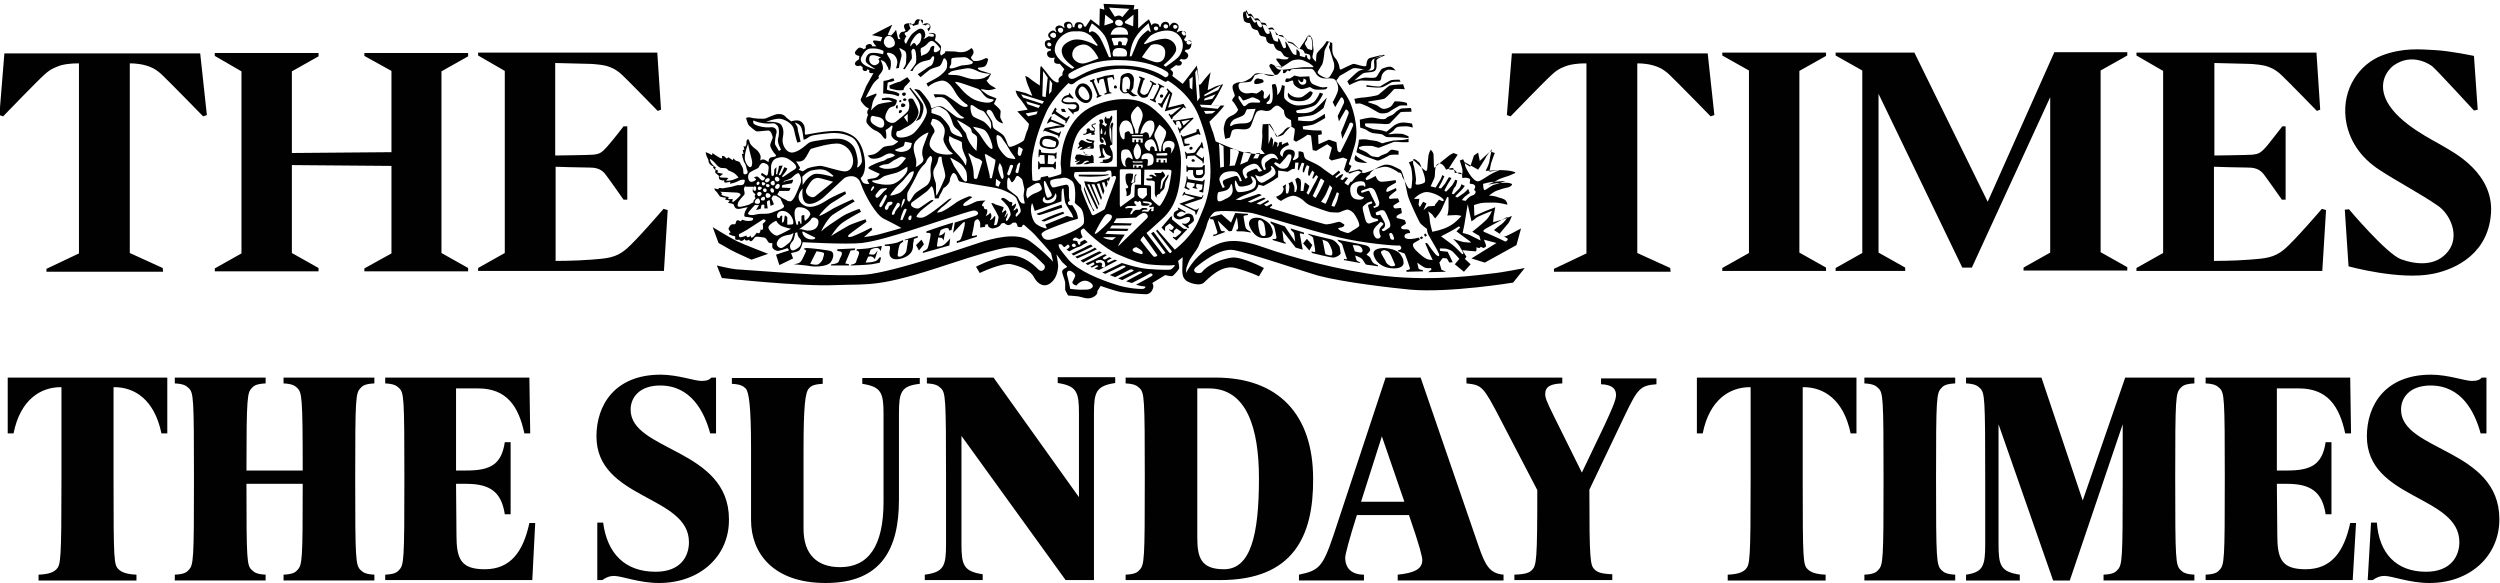 <?xml version="1.0" encoding="utf-8"?>
<!-- Generator: Adobe Illustrator 28.3.0, SVG Export Plug-In . SVG Version: 6.00 Build 0)  -->
<svg version="1.1" id="Layer_1" xmlns="http://www.w3.org/2000/svg" xmlns:xlink="http://www.w3.org/1999/xlink" x="0px" y="0px"
	 viewBox="0 0 600 140" style="enable-background:new 0 0 600 140;" xml:space="preserve">
<style type="text/css">
	.st0{fill-rule:evenodd;clip-rule:evenodd;fill:#010101;}
	.st1{fill:#010101;}
</style>
<path id="XMLID_11_" class="st0" d="M171.05,54.52c0,0,4.4,2.7,5.9,3.4c1.4,0.7,7.4,3,7.4,3l-4,1.4c-5.2-2.4-2.5-1.1-4.9-2.3
	c-0.9-0.5-3-1.7-3-1.7L171.05,54.52z M207.45,37.62c-0.8-4.3-2.8-5.3-4.7-5.9c-2.4-0.9-8.5,0.5-9.3,0.6s0.5-2-1.3-3.2
	c-0.7-0.5-2.3,0-2.3,0s-0.7-0.6-1-0.8c-0.3-0.2-0.7-1.2-2.5-0.9c-0.5,0.1-2.1,0.8-2.6,1s-3.1,0-3.6-0.2c-0.6-0.2-1.1,0.1-1.1,0.1
	s0.4,1.5,0.7,1.8s1.5,1.3,1.8,1.4c0.3,0.1,2.2-0.2,2.9-0.2c0.7,0.1,1,1.5,1,1.7s-0.5,1.2-0.6,1.7c-0.1,0.6,0.8,1.9,1.2,2.3
	c0.4,0.4,0.2,0.6-0.8,0.7c-0.9,0.1-0.8,1.2-0.8,1.2s-0.5-0.4-1-0.6c-0.6-0.2-1,0.2-1,0.2l0.1-0.7c0.1-0.7-0.7-1.7-1-1.9
	s-1.4-1-1.6-1.7c-0.2-0.6-0.3-1-0.6-0.7c-0.3,0.2-0.2,1.1-0.2,1.1l-0.3,0.6l-0.4-0.2l0.2,1l-0.4-0.1l0.2,1h-0.4c0,0,0.1,0.5,0.2,1
	c0.2,0.5,0.2,0.9,0.6,1.4c0.3,0.6,0.3,1.3,0.5,1.6s0.1,0.9-0.5,0.9c-0.6,0.1-0.4-0.6-0.5-1.2c-0.1-0.6-0.7-1.3-0.7-1.5
	s-0.6-0.5-0.9-0.5c-0.2,0-0.7-0.6-0.7-0.6s-0.2,0.6-0.4,0.3c-0.2-0.2-0.9-0.6-0.9-0.6s-0.2,0.6-0.6,0.1c-0.4-0.5-0.9-0.4-0.9-0.4
	l0.1,0.6c0,0-0.3,0-0.7-0.2c-0.4-0.2-1.7-1.1-1.7-1.1s0.1,0.7-0.3,0.4s-1.3-0.6-1.3-0.6s0.1,0.8,0.5,1.5c0.4,0.7,0,0.6,0.4,1.2
	c0.4,0.6,1,0.7,1,0.7l-0.1,0.3l0.6,0.7c0,0-0.3,0.4,0.1,0.7c0.4,0.3,0.7,0.6,0.7,0.6s-0.2,0.9,0.5,1c0.6,0.2,0.8,0,0.8,0
	s-0.2,0.6,0.2,0.6c0.5,0,1.2-0.2,1.2-0.2v0.5c0,0,0.2-0.1,0.7-0.2c0.5-0.1,1.1-0.4,1.5-0.6c0.4-0.2,0.7-0.2,1.1-0.2
	c0.4,0,0.1,0.7,0,1c-0.1,0.2-0.6,0.3-0.6,0.3h-0.8c-0.3,0-0.7,0.2-1.2,0.3s-0.6,0.2-1,0.2c-0.4,0.1-0.9,0.2-1.1,0.2
	c-0.2,0.1-0.5,0.1-1,0s-0.4,0.3-0.4,0.3s-0.7-0.1-0.9-0.2c-0.2-0.1,0,0.5,0.2,0.6c0.2,0.1,0.6,0.7,0.6,0.7s0.3,0.6,0.6,0.7
	c0.2,0.1,0.8,0.2,1.1,0.2c0.3,0,0,0.5,0,0.5s0.7,0.1,1,0.2c0.3,0.1-0.6,0.6-0.2,0.6c0.5,0,1.2,0.3,1.2,0.3l0.2,0.5
	c0.2,0.5,0.6,0.7,1.3,0.6c0.8-0.2,1.9-0.4,1.9-0.4l-0.4,0.6c-0.4,0.6-0.6,1.7-0.2,1.7c0.3,0,1.4,0.2,1.4,0.2s0.6,0,0.5,0.3
	c0,0.5-0.6,0.5-1.3,0.5s-1.3-0.3-1.3-0.3l-0.4,0.4c0,0-0.6-0.4-0.9-0.2c-0.3,0.2-0.2,0.9-0.5,0.9c-0.2,0-0.7-0.1-1,0.2
	c-0.2,0.2-0.5,0.8-0.5,0.8s0,0.2,0.2,0.5c0.2,0.2,0.3,0.5,0.3,0.5s-0.4,0-0.4,0.3s1.5,0.6,1.5,0.6v0.6c0,0.4,1,0.2,1,0.2
	s0.1,0.3,0.5,0.3c0.4,0,0.8-0.5,0.8-0.5s0,0.4,0.4,0.4c0.4,0,0.6-0.2,0.6-0.2s0.3,0.7,0.8,0.2s0.5-0.8,0.9-0.9
	c0.4-0.1,1.7,0.2,2,0.2c0.3,0,0.6,0.5,0.9,1s1,0.3,1,0.3v0.9c0,0.6,1,1,1.3,1s1.7-0.4,2.1-0.6c0.5-0.2,0.8,0.6,0.3,0.6
	c-0.5,0.1-2.8,0.9-2.8,0.9l0.8,2.5l3.3-1.6l-0.5-1.3c0,0,1.3-0.2,1.8-0.5c0.6-0.3,1-2.1,1-2.1s10.4,0.6,14.2,0.2
	c3.9-0.5,8.9-2.2,10.7-2.7c1.7-0.5,15.3-5.1,16.1-5.1c0.9-0.1,1.9,0.9,0.1,1.4c-1.8,0.6-4.6,1.5-4.6,1.5l-0.4,2.5
	c0,0,1.9-2.1,2.4-2.5s0.4,0,0.4,0.4s-0.6,2.7-0.9,3.4c-0.3,0.7-1,0.6-1,0.6v0.5c0,0,1.5-0.4,2.3-0.7c0.8-0.3,2.5-0.8,2.5-0.8v-0.4
	c0,0-1.3,0.4-1.2,0.1s0.6-2.8,0.6-3.2c0.1-0.4,0.4-0.6,0.7-0.7s0.7,0.6,0.7,1v1l1.2-0.2v-0.5l0.6-0.1l0.2,0.6c0,0,0.6,0.5,1.1,0.4
	c0.6-0.1,1.6-0.4,1.8-0.9c0.2-0.5,0.9-0.4,0.9-0.4s0.5,0.6,1.1,0.5c0.6-0.2,0.5-0.2,0.7-0.4c0.2-0.2,0.4-0.2,0.8-0.2
	c0.4-0.1,0.6,1,0.6,1s0.5,0.1,0.8,0.1s0.3-0.6,0.6-0.6c0.2,0,0.8,0.7,1.2,1s1,0.9,1.5,1.4c0.6,0.6,3.9,4.4,3.9,4.4l0.5,2.1
	c0,0-2.2-2.5-5.5-4.9c-3.2-2.5-9.8-0.4-11.8,0.2s-21,7.3-27.9,7.8c-7,0.5-19.5-0.5-21.1-0.6c-1.6-0.1-8.3-0.6-9.9-0.7
	c-1.6-0.2-4.5-0.9-4.5-0.9l1.2,3c0,0,18.9,2.1,27.3,1.7c8.4-0.3,10.3,0.6,27.1-5c15.5-5.1,15.4-4.3,18.2-3.5
	c1.8,0.5,3.8,2.7,4.6,3.5c0.9,0.7-0.2,2.3-1.3,1.2c-1.3-1.3-4.2-4-8.1-3.1c-3.9,0.9-6.8,2.5-6.8,2.5l0.9,1.5c0,0,5.4-2.6,7.6-2.1
	s4.6,1.5,5.4,3.1c0.9,1.7,2.5,2.6,4,1.4c1.6-1.2,1.7-3.2,1.8-3.8c0.1-0.7-0.4-3.1-0.4-3.1s1.1,1.5,1.4,1.9c0.3,0.3,1.2,1.1,1.2,1.1
	l-0.4,0.3c0,0-0.6,0.2-0.8,0.7s0.7,2.1,0.7,3v1.6l0.7,1.3c0,0,1.6,0.1,2.4,0.2s2.3,0.9,3.6,0.2c1.3-0.7,1-1.4,1-1.4l0.8-1.3
	c0,0,3.7,1.3,5,1.5c1.3,0.2,5,0.5,6,0.5c0.9-0.1,1.4-0.8,1.6-1.5s-0.2-1.2-0.2-1.2l3.1-1.9c0,0,1.5,0.4,1.8,0.2
	c0.3-0.2,1.3-1.3,1.5-1.7c0.2-0.4-0.2-1.9-0.2-1.9l1.1-0.9c0,0-0.1,2.2-0.1,3.3c0,1.1,0.3,1.8,0.9,2.3s3.2,1.5,4.3,0.5
	s4.2-4.4,7.6-3.5c3.4,0.9,5.6,2,5.6,2l1.2-2c0,0-5.3-2.8-7.7-2.5s-5.8,1.7-7.1,3.4c-0.6,0.8-2.9,0.1-1.5-1.1
	c1.3-1.1,5.8-4.7,9.1-4.1c3.8,0.7,18.5,5.7,20.1,6.1c6.4,1.7,18.1,3,22.3,3.4c9.4,0.8,24.6-1.7,24.6-1.7l2.8-3.5
	c0,0-5.5,1.1-7.8,1.3c-2,0.2-13.4,2-25.8,0.6c-11-1.3-22.1-4.4-29.2-6.9c-7.1-2.5-9.9-1.5-13.2,0.4c-3.5,2-5.3,5.8-5.3,5.8
	s0-1.2,0.2-1.5c0.1-0.4,0.4-1.1,0.7-1.7c0.3-0.6,1.5-2.1,2-3c0.4-0.9,2-4.6,2.1-5.4c0.2-0.8,0.8-2.3,1.8-3c0.9-0.6,7.4-0.1,9,0.2
	c1.6,0.3,14,4.2,20.7,5.8c6.6,1.6,14.2,2.1,14.5,2c0.4-0.1,0.8,0.4,0.6,0.8c-0.3,0.4-0.7,0.3-0.7,0.3v0.3c0,0,1.3,0.4,1.5,0.5
	c0.2,0.1,1.1,2.7,1.3,3.4c0.3,0.6-0.8,0.6-0.8,0.6v0.4l4-0.1l-0.1-0.3c0,0-0.9-0.1-1-0.4s-0.3-1.4-0.3-1.4s0.9,0.7,1.6,1.1
	c0.7,0.4,1.7,0.2,1.7,0.2l0.1,0.4l-0.8,0.6l4.3-0.1l-1.1-0.5l-0.5-1.7l0.8-1.1l1,0.1l0.6,1l0.8-0.1l-1.2-2.5l-1.8-0.2
	c0,0-0.2-0.6,0-0.6c0.3,0,1.1,0,1.6,0.1c0.4,0.1,1.1,0.4,1.3,0.6c0.3,0.2,1.7,1.8,1.7,1.8l-1.1,1.3l2.2,1.8l1.6-1.8l-1.4-1.3
	l0.4-0.5l-1-1.6c0,0,2.8,0.3,3.2,0.3c0.3,0,0.2-1,0.2-1s0.4,0.2,0.6,0.2c0.3,0,0.4-0.3,0.4-0.3l0.7,0.3c0,0,0.5-0.2,0.6-0.4
	c0.1-0.2-0.5-1.6-0.5-1.6l3,0.8l-6,3.7l3.2,1l7.6-4.2l1.1-4c0,0-3.3,1.8-3.8,1.9s-1.3-0.7-1.3-0.7s1.7-2,2.1-2.5
	c0.4-0.6,0.8-1.7,0.8-1.7s-2.3,1-2.7,1c-0.4,0.1-1.8,0.5-1.8,0.5s0.1-1,0.1-1.3c0.1-0.3,0.4-2.3,0.4-2.3s-0.6,0.3-1.5,0.6
	c-0.9,0.3-3.5,1.5-3.5,1.5l-0.1-2.6c0,0,1.1-0.4,1.8-0.5c0.6-0.1,2.1-0.1,3.2-0.1c1.1,0,3,0.5,3,0.5s0.1-0.3-0.3-0.9s-1.5-0.7-2-0.9
	c-0.6-0.3-2.1-0.4-2.1-0.4s1.2-0.9,1.7-1.1c0.5-0.2,2-0.7,2.7-0.8c0.6-0.1,1.7-0.8,0.8-1c-0.9-0.3-1.8-0.1-2.7-0.1s-2.7,0.4-2.7,0.4
	s1.8-0.8,2.6-1.3c0.8-0.4,2.5-0.8,3-1.1c0.6-0.3,1.4-0.4,0.6-0.7s-2.6-0.4-3.5-0.4c-0.9,0.1-2.4,0.4-2.4,0.4s0.3-1.6,0.4-2
	c0.1-0.4,0.9-2.5,0.9-2.5l-1.1-0.4l-2.5,2.3l-0.4-2l-1,0.7l-0.9,2.7c0,0-0.8-0.5-1.1-0.7c-0.2-0.2-0.6-1.1-0.6-1.1l-0.8,0.3
	c0,0,0.5,1.5,0.6,2c0.1,0.4,0,1.3,0,1.3l-0.8-0.1l-0.3-0.2c-0.2-0.2-0.4-0.3-0.6-0.6s-0.6-0.2-1-0.2s-0.6-0.2-0.6-0.2s0.6-1,1-1.6
	s1.2-1.8,1.2-1.8l-1-0.4c0,0-0.9,0.4-1.3,0.8c-0.4,0.3-2.5,2-2.8,2.3c-0.3,0.4-0.6,0.5-0.6,0.3c0-0.3-0.1-2.4-0.1-3
	s-0.7-1.2-0.7-1.2s-0.4,0.8-0.5,1.3s-0.3,3-0.3,3.2s-0.2,0.8-0.4,0.6c-0.2-0.2-0.6-0.4-1.3-1.1c-0.6-0.6-1.5-1.4-1.5-1.4l-1.2,0.4
	c0,0,0.1,0.4,0.4,1c0.3,0.6,0.4,2.3,0.4,3c0,0.6-0.2,2.1-0.2,2.1c0,0.2-0.5,0.4-0.8,0c-0.3-0.4-0.7-1.4-0.9-1.7
	c-0.2-0.3-0.4-0.8-0.5-0.9c-0.1-0.1,0-0.4-0.3-0.8c-0.3-0.3-0.6-0.2-0.6-0.2l-0.1-0.1c-0.1-0.1-2-1.4-3.2-1.3
	c-0.8,0-2.8,0.7-3.2,0.9s-1.8,0.7-2,0.6c-0.2-0.1-0.8-0.4-1.1-0.5c-0.3-0.1-1.7,0.4-2,0.6c-0.4,0.1-0.4-0.1-0.4-0.3
	c0.1-0.2,0.7-1.5,0.7-1.5s-0.2-0.2-0.4-0.2c-0.2-0.1-0.2-0.4-0.2-0.4s0.1,0,1.4-4.4s-1-10.1-1.2-10.4c-0.8-1.8-3.2-5-3.2-5
	s0-0.3,0.2-0.4c0.2-0.2,0.4-0.7,0.7-0.9c0.3-0.1,2.2-1.3,3-1.7c0.8-0.3,2.5,0.3,3.4,0.4c0.9,0.1,1-0.6,1-1.3c0-0.8,0.2-1.1,0.5-1.3
	c0.3-0.2,2-0.7,2-0.7v-0.3c0,0-2.2,0.5-2.8,0.7s-0.8,1.1-0.8,1.5s-0.1,0.6-1,0.4c-1-0.2-1.7-0.5-2.1-0.5c-0.3,0-2.7,1.2-2.9,1.3
	c-0.2,0.2-0.5,0-0.5-0.6c-0.1-0.6-0.5-1.6-1-2.1s-0.7-1.4-0.7-1.9v-1.7l-1.3-0.5c0,0-0.8,1.2-1,1.4c-0.2,0.2-1.2,1.2-1.4,1.6
	c-0.2,0.4-0.2,2-0.2,2s-0.6-0.5-0.8-0.9c-0.2-0.4,0.2-1.3,0.2-1.8c0-0.6-0.2-1.5-0.2-2s-0.2-1.1-0.2-1.1l-1.1-0.4
	c0,0-0.1,0.3-0.3,0.7c-0.2,0.4-0.7,1.1-1,1.5c-0.3,0.4-0.6,1-0.6,1s-1.3-1-1.7-1.3c-0.5-0.2-1-0.3-1-0.3s-0.4-0.8-0.8-1.1
	s-1.3-0.5-1.3-0.5s-1-0.9-1.2-1.3c-0.3-0.5-1.3-0.2-1.3-0.2c-0.4-0.9-0.5-0.8-0.7-1c-0.3-0.3-1-0.2-1-0.2s-0.2-0.3-0.4-0.7
	c-0.4-0.6-1.2-0.3-1.2-0.3s-0.3-0.5-0.6-0.8c-0.2-0.3-0.7-0.3-1-0.3c0,0-0.3-0.7-0.6-0.9c-0.2-0.2-0.6-0.3-0.7,0.3
	c-0.1,0.6,0.1,1.3,0.2,1.7c0.2,0.5,1,0.6,1.3,0.6c0.2,0,0.2,0.3,0.5,0.9c0.2,0.6,0.9,0.7,1.3,0.8c0.3,0,0.3,0.4,0.6,1
	c0.3,0.6,0.8,0.4,1.3,0.6c0.6,0.2,0.1,0.6,0.6,1.2c0.5,0.6,0.9,0.5,1.3,0.5s0.3,0.6,0.7,1.1s0.8,0.6,1,0.6c0.2,0,0.6,0.5,0.9,1
	s1.3,0.6,1.3,0.6l-0.4,0.4c0,0-1.2,0.1-1.7-0.1c-0.6-0.2-1,0-1,0s0.2,0.5,0.5,0.8c0.2,0.3,1,1.3,1,1.3l-0.7-0.1
	c-0.7-0.1-1.9-0.8-1.9-0.8s-0.6,0.1-0.5,0.6c0.2,0.5,1,1.7,1.2,1.9c0.2,0.2-0.3,0.5-1.1,0.4c-0.7-0.1-1.2-0.4-1.7-0.6
	c-0.5-0.2-1.2,0-1.6,0c-0.4,0-1.2,1.2-1.6,1.3c-0.4,0.2-0.9,0.6-1.5,0.7c-0.6,0.2-1-0.1-2.1,0.5s0.2,2.5,0.1,2.9
	c-0.2,0.4-0.9,0.9-0.5,1.3c0.5,0.4,1.3,2,1.3,2s-0.2,0.9-1.7,1.5c-1.4,0.6-1.5,1.8-1.7,2.6c-0.2,0.8,0.3,2.9,0.3,2.9l1.1-0.3
	c0,0,0.3-0.8,0.4-1.3c0.1-0.5,0.4-0.9,2.4-0.7s2.2-0.6,2.5-1.4c0.3-0.8,0.9-2.7,1.3-2.9c0.4-0.2,0.9-0.4,1.5-0.2s1.6,0.2,2.1-0.5
	c0.6-0.6,1-0.8,1.5-0.6s1.3,1.1,1.3,1.1s0,0.7,0.3,1.3c0.3,0.6,1.4,1,1.4,1l0.1,1.6l-1,0.2c0,0-0.7,0.5-0.9,0.9
	c-0.2,0.4-1.7,1.3-1.7,1.3s-0.5-0.9-0.6-1.4c-0.2-0.6-1-1.7-1-1.7l-1.7,0.1c0,0-0.2,1.9-0.1,2.5s-0.3,3.5-0.3,3.5l0.9,1.1
	c0,0-2.2,0.3-5.5-0.5c-1.6-0.4-6.3-2.5-6.3-2.5s-0.5-1.7-0.6-2.1c-0.2-0.4-0.9-2.6-0.9-2.6s1.6-1.6,1.9-1.9c0.3-0.3,1.7-2,1.7-2
	h-1.9c-0.2,0-1.3-0.1-1.3-0.1s0.8-1.2,1.2-1.8s1.7-3.2,1.7-3.2s-1.7,0.4-2,0.6c-0.3,0.2-1.7,0.8-1.7,0.8s0.2-1.8,0.3-2.2
	s0.4-2.1,0.4-2.1s-1.7,1.9-2,2.4c-0.3,0.5-0.7,0.8-0.8,0.5s-0.5-4.5-0.5-4.5l-3.4,4.4l-2.5-1.9c0,0,0.3-0.7,0.1-1
	c-0.2-0.3-0.6-0.6-0.6-0.6l1.4-1c0,0,0.9,0.4,1.3-0.2c0.4-0.6-0.5-0.9-0.5-0.9l0.4-0.4c0,0,1.3,0.6,1.7-0.6c0.2-0.7-0.8-1.2-0.8-1.2
	l0.2-0.4c0,0,1.4,0.3,1.4-1.5c0-1-1.5-0.5-1.5-0.5l-0.3-0.5c0,0,1.1-0.9,0.1-1.8c-0.7-0.6-1.9,0.2-1.9,0.2l0.4-0.9l0,0
	c0.1-0.1,0.4-1-0.6-1.4s-1.5,0.9-1.5,0.9l0,0c0-0.2,0.1-1.2-1-1.2c-1.1,0.1-1.1,1.2-1.1,1.2h-0.3c0,0,0.1-0.7-0.9-0.8
	c-0.9-0.1-0.9,0.5-0.9,0.5l-0.2-0.3l-0.5-1.2c0,0-0.5,0.4-0.8,0.6c-0.3,0.2-1.8,1.6-1.8,1.6v-4.7l-1.1,0.2l0.2-1.1l-7.4-0.3l0.2,1.4
	l-1.1-0.3l-0.1,4.2l-2.1-1.6l-1.2,1.8l-0.4-0.1c0,0-0.1-1.1-1.4-1c-0.9,0-0.9,1.2-0.9,1.2h-0.4c0,0,0-1.5-1.3-1.3
	c-1.3,0.2-0.6,1.4-0.6,1.4h-0.3c0,0-0.6-0.8-1.5-0.4c-0.9,0.4-0.2,1.4-0.2,1.4l-0.2,0.1c0,0-0.4-0.9-1.4,0s0.2,1.6,0.2,1.6l-0.2,0.3
	c0,0-1.2-0.2-1.2,0.8c0,1.5,1.4,1.3,1.4,1.3l0.1,0.4c0,0-1.3,0.1-0.9,1.1c0.3,1,1.8,0.6,1.8,0.6s-0.3,0.6-0.1,1.1
	c0.2,0.5,1.3,0.4,1.3,0.4l1.1,1.3c0,0-0.2,0.2-0.4,0.7s0,0.7,0,0.7s-1.2,0.6-1,1.3c0.2,0.6-0.4,0.6-1.1,0.1s-1.7-1.9-2-2.3
	c-0.3-0.4-1.1-1.3-1.1-1.3s-0.2,0.3-0.2,0.7s-0.1,4-0.1,4s-2-1.3-2.4-1.7c-0.4-0.4-1.1-0.6-1.1-0.6s0.3,1.4,0.6,2.1
	c0.3,0.6,1.1,2.7,1.1,2.7s-1.3-0.6-1.6-0.7c-0.3-0.1-2.4-0.6-2.4-0.6s0.2,1.1,0.8,1.7c0.6,0.6,2.1,2.9,2.1,2.9l-2.5,0.4l2.8,3
	c0,0-0.2,1.3-0.4,1.6c-0.2,0.2-0.6,1.9-0.8,2.3c-0.2,0.4-2.5,1.5-3.1,1.6c-0.6,0.1-0.6-0.2-0.9-0.8c-0.2-0.6-0.6-1.7-1.1-2.1
	c-0.5-0.5-1.9-1.2-2.2-1.6c-0.3-0.4-0.2-1.4-0.4-1.7s-0.6-1-1.1-1.7c-0.5-0.6,0.1-1.2,0.7-0.9c0.6,0.3,0.7,1,1.3,2s1.8,1.2,1.8,1.2
	s-0.3-0.6-0.6-1.2c-0.3-0.6,0.2-1.6-0.1-2c-0.2-0.4-1.5-1.5-1.5-1.5l0.6-1.3c0,0-0.9-0.4-1.5-0.6c-0.6-0.2-1.1-0.6-1.6-1
	s-0.9-0.6-0.4-0.6s0.8,0.2,1.7,0.2c1-0.1,1.7-0.4,1.7-0.4s-0.5-0.3-1-0.6c-0.6-0.2-1.3-1.3-1.3-1.3s0.5-0.3,0.6-0.7
	c0.2-0.4,0.5-0.9,0.5-0.9s-0.5-0.2-0.9-0.3c-0.5-0.2-1.5-0.4-2-0.7s-0.1-0.5-0.1-0.5s0.6,0,1.3-0.2c0.8-0.2,1-1.9,1-1.9l-0.5-0.2
	c0,0-0.8,0.4-1.5,0.6c-0.7,0.2-1.5,0.1-1.5,0.1s-0.6-0.5-0.6-0.8s0.6-0.7,0.6-1.3s-0.5-1-0.5-1s-0.7,0.6-1.3,0.8
	c-0.6,0.2-1,0.2-1.5,0.2c-0.6,0-0.5-0.2-2.3-0.2c-1.8-0.1-1,0.1-1.3,0.4c-0.4,0.3-0.9,0.6-0.9,0.6s-0.3-0.4-0.2-0.8
	c0.1-0.4,0.2-0.9,0.2-1.3c0-0.5-1.5-1.6-1.5-1.6s0.3-0.7,0.2-1.3c-0.2-0.6-1.6-0.4-1.6-0.4l-0.1-0.4c0,0,0.9-1.1,0.2-1.7
	c-0.6-0.6-1.7,0.1-1.7,0.1s-0.1-1.3-0.9-1.3c-0.8-0.1-1,1-1,1l-0.9,0.3c0,0-0.3-0.6-1.2-0.2c-0.9,0.3,0,1.6,0,1.6l-0.4,0.3
	c0,0-0.6-0.2-1,0.5c-0.4,0.6,0.2,1.3,0.2,1.3l-0.6-0.1c0,0-0.2-0.9-0.3-1.3c-0.1-0.4-0.2-0.9-0.2-0.9l-0.2,0.3c-0.2,0.3-1,1.1-1,1.1
	l-0.8-0.2l1.1-2.4l-4.9,2.5l2.5,0.5l-0.4,1c0,0-1.7-0.4-1.8-0.1c-0.2,0.3,0.8,1.3,0.8,1.3h-1c0,0-0.1-0.8-1-0.5
	c-0.9,0.3-0.5,0.9-0.5,0.9l-0.6,0.3c0,0-0.2-0.3-0.5-0.3s-0.4-0.5-1.3,0.6c-0.9,1.1,0.8,1.3,0.8,1.3l-0.1,0.8c0,0-1.3,0.7-0.9,1.3
	c0.4,0.6,1.2,0.2,1.2,0.2l0.6,0.4c0,0-0.2,0.8,0.4,0.9c0.6,0.2,0.7-0.4,0.7-0.4l0.5,0.2c0,0-0.2,0.6,0.2,0.7c0.5,0.1,0.8,0,0.8,0
	s-0.9,1.6-1.4,2.5c-0.6,0.9-1.3,3.2-1.6,3.6c-0.2,0.4,0,0.7,0.4,1.2c0.4,0.5,0.9,1,1.3,1.1c0.4,0.2-0.2,0.4-0.2,0.9
	c-0.1,0.5,0.2,0.7,0.2,0.7s-0.5,1-0.4,1.7c0.1,0.6,1.3,1.7,1.9,2c0.6,0.2,1,0.5,1.4,0.8c0.4,0.3,0.9,1.4,1.3,1.3
	c0.4-0.2,0-2.1,0-2.1s1.1-0.7,1.3-1c0.2-0.2,0.5-0.1,0.3,0.5s-0.3,1.4-0.2,1.9c0.2,0.5,1,1.2,1.5,1.2s-0.8,0.9-1.1,1
	c-0.3,0.2-1.9,0.1-2.5,0.6c-0.7,0.6-1.4,1.5-2.5,1.7c-1,0.2-1.1,0.2-1.1,0.2s0.1,0.2,0.6,0.6c0.6,0.3,1.6,0.2,2.6-0.2
	c1-0.5,1.4-0.9,2.2-0.9c0.8,0,1.3,0.5,1,0.6c-0.3,0.2-1.3,0.6-1.6,0.6c-0.2,0.1-0.9,0.6-1.1,0.6s-1.9,0.6-2.4,0.9
	c-0.5,0.2-1.3,0.6-1.1,0.9c0.2,0.2,2.7,1.3,2.7,1.3s-0.3,0.6-0.9,0.9c-0.6,0.3-2.1,0.2-2.1,0.6c0.1,0.3,0.5,0.9,0.5,0.9
	s-0.6,0.1-1.2-0.1c-0.6-0.2-0.9-1.3-0.9-1.3S208.15,41.72,207.45,37.62 M192.95,59.82c0,0,0.6,0.1,0.5,0.5c-0.2,0.4-0.9,2.1-1.3,2.5
	c-0.4,0.5-1.7,0.6-1.7,0.6s3.3,0.3,3.7,0.4c0.7,0.2,4.4,0.4,5.3-1c0.7-1.1,0.7-2.1,0.1-2.5c-0.6-0.3-5.1-0.8-6-0.8
	C192.65,59.62,192.95,59.82,192.95,59.82 M195.95,60.32l-1.5,3c0,0,1.1,0.3,1.7,0.2c0.6-0.2,1.2-0.9,1.3-1.3
	c0.1-0.5,0.6-1.5,0.1-1.6C197.05,60.42,195.95,60.32,195.95,60.32 M202.05,60.72c0,0.5-0.1,0.6-0.5,1.4c-0.2,0.5-0.2,0.9-0.9,1.1
	c-0.6,0.2-1.1,0.2-1.1,0.2l-0.2,0.3h4.4v-0.3l-0.9-0.2l1.3-3.1l1-0.1l0.1-0.4l-4.3,0.2v0.4C201.05,60.32,202.05,60.22,202.05,60.72
	 M205.65,59.82l-0.1,0.3c0,0,0.8,0.1,0.6,0.8c-0.2,0.7-0.6,1.5-0.7,2c-0.2,0.5-1.2,0.6-1.2,0.6l-0.1,0.2c0,0,3.7-0.1,5.1-0.3
	c1.3-0.2,1.9-0.4,1.9-0.4l0.3-1.2l-0.3-0.1c0,0-0.3,0.4-0.6,0.7c-0.7,0.6-2.8,0.6-2.8,0.6l0.6-1.4c0,0,0.6-0.2,1,0
	c0.4,0.2,0.6,0.6,0.6,0.6l0.7-2.1c0,0-0.7,1-1,1s-1.1-0.1-1.1-0.1l0.4-1.1c0,0,1.1-0.6,1.7-0.4c0.6,0.2,0.7,0.8,0.7,0.8l0.3-1.3
	c0,0-2.8,0.5-3.4,0.6C207.65,59.72,205.65,59.82,205.65,59.82 M212.35,58.72v0.3h1c0.3,0,0.3,0.4,0.2,1c-0.2,0.6-0.4,2.9,2.9,2
	c3.2-1,2.6-3.2,2.7-3.5c0.1-0.3,0.2-1.2,0.2-1.2l0.9-0.3v-0.4l-3.1,0.9v0.2c0,0,0.8-0.3,0.8-0.1c0,0.2-0.3,1.6-0.4,2.5
	c-0.2,1.2-2.2,2.1-2.1,1c0.1-1.2,0.4-2.4,0.6-2.6s0.7-0.5,0.7-0.5v-0.4c0,0-0.5,0.2-1.4,0.6C214.35,58.52,212.35,58.72,212.35,58.72
	 M221.15,57.52l-1.3,1.3l0.7,1.3l1.2-1.5L221.15,57.52z M222.35,55.92c0,0,1-0.2,1,0.3c0,0.6-0.5,2.8-0.7,3.3s-1.1,0.8-1.1,0.8
	l-0.1,0.4l6.4-1.8l0.2-1.7c0,0-1,1.3-1.8,1.7c-0.8,0.4-1.4,0.2-1.4,0.2l0.3-2.1c0,0,0.7,0,0.9,0.1s0.4,0.6,0.4,0.6l0.4-2.1
	c0,0-0.2,0.3-0.6,0.6c-0.4,0.3-0.9,0.3-0.9,0.3l0.4-1.3c0,0,0.9-0.5,1.5-0.5c0.6,0,0.5,0.6,0.5,0.6l0.6-0.1l0.4-1.8c0,0-2,0.6-3.2,1
	s-3.2,1.1-3.2,1.1L222.35,55.92L222.35,55.92z M330.15,13.92c-0.6,0.3-0.3,1.3-0.3,2.2c0,0.9-1.2,0.9-1.9,0.7
	c-0.7-0.2-1.2-0.1-1.8,0.2s-2.8,2.5-2.8,2.5l0.5,0.9c0,0,2.1-1.1,2.8-1.1c0.4,0,3.1,0.1,4.1,0.1c0.6,0,0.7-0.2,0.8-1
	c0.1-0.9,1.1-1.7,1.7-1.7s1.7,0.2,1.7,0.2s-0.6-0.8-1.2-0.9c-0.6-0.1-1.3,0.2-1.9,0.4c-0.6,0.2-1.1,1.7-1.6,2.1
	c-0.5,0.3-1.8,0.1-2.5,0.1c-0.7,0-2.7,0.7-2.7,0.7s1.2-1.1,1.9-1.6c0.7-0.5,1.9-0.2,2.8-0.6c0.9-0.3,0.6-2.1,0.6-2.6s2-1.2,2-1.2
	l-0.2-0.2L330.15,13.92z M320.05,16.82c0.2-0.3,0.2-1.3,0.1-1.7s-1.2-3.7-1.2-3.8s0.1-0.3,0.2-0.5c0.1-0.2,0-1-0.1-0.9
	c-0.1,0-0.6,1.1-0.7,1.3c-0.1,0.2-0.5,0.8-0.5,1.3s-0.3,2.5-0.5,2.9c-0.2,0.3-0.8,1.3-1,1.6c-0.2,0.3-0.2,0.6,0.6,1.1
	c0.8,0.5,1.5,0.8,2.1,0.4C319.45,18.02,320.05,16.82,320.05,16.82 M299.25,4.12c0.1,0.4,0.5,0.2,0.6,0.1c0-0.1,0.1-0.3,0.2-0.3
	c0.1,0,0.3,0.4,0.6,1c0.3,0.5,0.6,0.6,0.6,0.5c0.1,0,0.4-0.3,0.4-0.3s-0.1,0.4,0.3,1c0.5,0.7,0.9,0.4,0.9,0.3c0-0.2,0-0.4,0-0.4
	s0.2,0,0.3,0.5c0.2,0.4,0.4,1.2,0.8,1.5c0.3,0.3,0.8,0,0.8-0.1s-0.1-0.5-0.1-0.6s0.4,0.3,0.5,0.8s0.3,1,0.5,1.4
	c0.1,0.4,1.1,0.5,1.1,0.5s0-0.7,0-0.8s0.1-0.1,0.3,0.2c0.2,0.3,0.7,1.7,0.9,2c0.2,0.3,0.7,0.1,0.7-0.2s-0.2-1.1-0.2-1.2
	c0-0.1,0.3,0.1,0.5,0.5c0.2,0.4,1,1.9,1.3,2.3c0.3,0.4,0.9,0.4,0.9,0.3c0-0.1,0-0.9,0-1.2s0.3,0.1,0.6,0.4c0.3,0.3,0.2,1.1,0.2,1.1
	s0.7,0.2,1.1,0.3c0.4,0.1,0-0.4,0.4-0.5c0.4,0,0,0.5,0.6,1c0.6,0.4,0.5-0.7,0.3-1c-0.2-0.3-1.2-0.4-1.2-0.4s-0.2-0.7-0.6-0.9
	s-0.8-0.2-0.8-0.2s-0.1-0.1-0.2-0.2c-0.1-0.1-1-1-1.2-1.2c-0.2-0.2-1.1-0.3-1.3-0.4c-0.2,0-1-1.2-1.2-1.4c-0.3-0.2-1.5-0.1-1.5-0.1
	s-0.6-1.5-0.8-1.7c-0.4-0.3-1.2,0.1-1.2,0.1s-0.4-0.9-0.6-1.2c-0.2-0.2-1.1-0.2-1.1-0.2s-0.2-0.5-0.6-0.9c-0.3-0.3-1,0-1,0
	s-0.4-0.8-0.7-1.1c-0.3-0.3-0.7,0-0.7,0s-0.2-0.4-0.4-0.8c-0.3-0.4-0.2,0-0.3,0.2C299.05,2.92,299.15,3.72,299.25,4.12 M313.85,8.62
	c-0.1,0.1-0.1,0.4-0.1,0.7c0,0.2-0.5,0.8-0.6,1.1c0,0.3,0.3,0.6,0.5,1c0.2,0.4,0.4,0.4,0.5,0.4s0.2,0.1,0.6,0.2
	c0.4,0.1,0.1-2.1,0.1-2.3s-0.3-1-0.4-1.2C314.35,8.52,313.95,8.52,313.85,8.62 M306.75,16.62c0.4,0.2,1.7,0.1,2.2,0s3.5-0.5,4-0.5
	s2.3,0,2.3,0s-0.1-0.3-0.4-0.5c-0.3-0.2-0.6-0.4-0.7-0.5s-0.5-0.2-1.3-0.6c-0.8-0.4-2.2-0.2-2.7,0s-2,1.4-2.4,1.5
	c-0.5,0.1-1.6-0.2-1.9-0.3C305.85,15.72,306.35,16.42,306.75,16.62 M311.55,19.02c0,0.5,0.4,1.5,1.3,1.3c0.8-0.2,0.7-0.9,0.6-1.1
	c-0.1-0.2-0.6-0.4-0.6-0.4s0,0.4-0.1,0.6c0,0.3-0.5,0.4-0.6,0.2C311.95,19.42,311.55,19.02,311.55,19.02 M301.25,19.12
	c-0.2,0.2-0.3,0.6-0.2,0.9c0.1,0.3,1.1,0.1,1.4,0c0.3-0.1,0.8-0.2,0.8-0.4c0.1-0.2-0.2-0.6-0.4-0.6c-0.2,0-0.7-0.1-0.9-0.2
	C301.95,18.72,301.45,18.92,301.25,19.12 M309.15,22.22c-0.1,0.2-0.3,1.4,0.9,1.8c1.2,0.4,2.8,0.4,3.8-0.2c1-0.6,1.1-1.4,1.2-1.5
	c0.1-0.2-0.6-0.5-0.7-0.4s-1.6,1.3-2,1.4c-0.4,0.1-1.3,0.2-2.1-0.2C309.55,22.82,309.15,22.22,309.15,22.22 M308.95,19.72
	c0.3-0.1,1-0.4,1.2-0.4c0.2,0,0.2,0.2,0.3,0.7s1,1.1,1.6,1.3s1.8-0.3,2.2-0.4c0.3-0.1,0.5,0.3,0.9,0.4c0.4,0.2,0.8,0.2,1.2,0.2
	s1.5,0,1.8-0.1c0.3-0.1,0.8-0.7-0.1-0.5s-2-0.3-2.9-0.7s-0.9-1.9-0.9-1.9s-1.7,0.1-2.3,0.1c-0.6-0.1-1.3-0.3-1.3-0.3
	s-0.3,0.2-0.4,0.3c-0.1,0.1-0.4,0.2-0.5,0.3c-0.1,0.2-0.6,0.1-0.9,0.1c-0.3,0-0.4,0.5-0.4,0.8
	C308.45,19.52,308.65,19.72,308.95,19.72 M327.95,20.82c0,0,1.9,0.2,2.5,0.2s0.9,0,1.3-0.1c0.4-0.1,1.8-0.9,2.1-1.1
	c0.3-0.3,2.3-0.2,2.3-0.2l-0.3-0.5c0,0-1.4,0-1.9,0.1s-2.3,1.3-2.7,1.5s-3.3-0.3-3.3-0.3L327.95,20.82z M325.35,24.92
	c0,0,0.6-0.1,0.9-0.1c0.4,0,1.2,0.4,1.9,0.7c0.7,0.3,2.4,1.4,2.9,1.6c0.6,0.2,1.9,0.1,2.4-0.3c0.5-0.4,2-1.2,2.3-1.4
	c0.3-0.2,2-0.1,2-0.1l-0.1-0.6c0,0-0.8-0.3-1.3-0.3c-0.4-0.1-1.6-0.1-1.6-0.1s-0.2,0.2-0.5,0.7c-0.3,0.6-1.1,1-1.9,1.1
	c-0.8,0.1-1.3-0.5-1.8-0.8c-0.6-0.3-1.7-0.6-2-0.7c-0.3-0.1-0.3-0.2,0.1-0.3c0.5-0.1,2.9-0.4,3.5-0.6c0.6-0.2,2.1-2,2.4-2.3
	c0.3-0.2,2.6,0,2.6,0l-0.4-1.2c0,0-1.2,0.1-1.5,0.1c-0.3,0-1.3,0.1-1.7,0.2c-0.3,0.1-2.3,1.9-2.7,2.2s-3.4,0.7-3.9,0.7
	s-1.9,0.3-1.9,0.3L325.35,24.92z M336.45,29.42c-0.6,0-1.7,0.5-2,0.8c-0.4,0.3-1.7,1.4-1.7,1.4s-0.7-0.2-1-0.3
	c-0.3-0.1-1.7-0.3-2.1-0.3c-0.4-0.1-1.7-0.6-1.9-0.7c-0.1-0.1-0.3-0.7,0-0.7h1.7c0.6,0,1.5,0.1,2.2,0.1c0.7,0.1,1.6,0.1,1.9-0.1
	c0.3-0.3,2.4-2.5,2.6-2.7c0.3-0.1,2.6-0.1,2.6-0.1s0-0.9-0.2-0.9c-0.2,0-1.6,0.1-2,0.1s-0.8,0.3-1.1,0.5c-0.3,0.1-0.9,0.9-1.2,1
	c-0.2,0.2-1.2,0.4-1.5,0.8c-0.3,0.4-1.1,0.3-1.7,0.2s-1.2-0.3-1.9-0.3c-0.7,0-2.5,0.4-2.8,0.5l0.1,1.9c0,0,1.4,0.4,1.7,0.7
	c0.4,0.3,0.7,0.4,1.2,0.6c0.4,0.1,2.2,0.2,2.5,0.4c0.3,0.2,0.7,0.6,1.2,0.6s2.9,0,3.6,0.1s1.4,0.1,1.4,0.1v-0.4c0,0-1.3-0.6-1.6-0.6
	c-0.4,0-1.7-0.1-2.1,0c-0.4,0.1-1.2,0.1-1.2,0.1s1.2-0.7,1.4-1c0.2-0.3,0.5-0.7,1.1-0.8s1.7-0.1,2-0.1c0.4,0,1.4,0.3,1.4,0.3
	s0-0.9-0.3-1C338.75,29.62,336.95,29.32,336.45,29.42 M336.25,33.62c-0.4,0-1.4,0.1-1.8,0.1c-0.4,0.1-1.9,0.4-2.4,0.6
	c-0.4,0.2-0.6-0.1-1.2-0.3c-0.6-0.3-1.8-0.3-2.6-0.5c-0.8-0.2-2.1,0-2.1,0s-0.1,1.1-0.3,1.7c-0.2,0.7-0.3,1.3-0.3,1.3
	s0.3,0.2,0.6,0.3c0.3,0.1,1.3,0.6,1.6,0.7c0.3,0.1,1.5,0.6,1.9,0.7c0.4,0.1,0.8,0.4,1.2,0.3c0.4-0.1,2.1-0.9,2.5-1.2
	s2.3-0.2,2.3-0.2v-0.9c0,0-1.3-0.3-1.6-0.3c-0.3,0-0.7,0.4-1,0.7c-0.3,0.3-1.6,0.6-1.9,0.9c-0.3,0.3-0.6,0.2-1.2,0.1
	c-0.6,0-1.1-0.3-1.5-0.7s-1.2-0.7-1.6-0.9c-0.3-0.1-0.7-0.2-0.7-0.5s0.1-0.2,0.6-0.4s2.1-0.1,2.5-0.1c0.3,0,1.6,0.6,1.8,0.4
	c0.3-0.1,2.8-1.1,3.3-1.3s1.4,0,2,0c0.7,0,1.7,0,1.7,0v-0.9C338.05,33.42,336.65,33.62,336.25,33.62 M325.35,37.22
	c0,0-0.5,0.9-0.1,1.3c0.5,0.6,2.9,0.6,2.9,0.6s-1.6-1-2-1.2C325.75,37.72,325.35,37.22,325.35,37.22 M301.15,18.02
	c-0.1,0.3-0.6,1.2-0.9,1.5c-0.3,0.2-1.9,0.3-2.3,0.3c-0.4,0-0.8,0.3-0.7,0.9c0.1,0.7,0.4,1.2,1.1,1.5c0.6,0.3,1.2,0.2,1.8,0.1
	c0.7-0.1,1.2,0.2,1.5,0.1c0.3-0.2,0.7-0.4,1-0.7c0.2-0.3,0.7,0.2,0.7,0.6c0,0.4-0.1,0.7-0.1,0.9c0,0.3,0.1,0.6,0.5,0.4
	c0.4-0.1,1-1.2,1-1.2s0.1,1.1-0.1,1.5s-0.7,0.6-0.7,0.8c0,0.3,0.3,0.3,0.8,0.2s0.7-1,0.7-1.6c0.1-0.6-0.2-3-0.2-3l0.8-0.2
	c0,0,0.4,0.7,0.4,1.1c0.1,0.4,0.1,1.6,0.1,1.6s0.5-0.4,0.8-1.2c0.3-0.8,0.3-1.2,0.3-1.2l0.7,0.2c0,0-0.3,2.4-0.1,2.9
	c0.2,0.5,1.8,1.9,3.5,1.8c1.7-0.1,3.2-0.2,4-1.3c0.8-1.1,1-1.8,1-1.8l0.8,0.3c0,0-1,2.1-1.9,2.7c-0.9,0.6-3.5,1.1-4.2,1.2
	c-0.7,0.1-0.2,0.7-0.1,0.7c0.2,0,2.7,0.3,3.9-0.6c1.2-0.9,3.2-3.1,3.2-3.1l-0.8,2.5c0,0-1.8,1.6-3,1.8c-1.2,0.2-3.1,0.4-3.1,0.4v0.8
	c0,0,2.5,0.3,3.4,0.1c1-0.3,3-1.7,3-1.7l0.1,1c0,0-2,1.2-2.7,1.5c-0.7,0.3-2.7,0.5-2.7,0.5l0.1,0.7c0,0,1.3,0.2,1.8,0.2
	c0.6,0.1,2.6,0.1,2.6,0.1l0.1,0.9l-0.9,0.2l0.1,2.2l2.5-1.1l1.8,0.6c0,0,0.2,1.9,0.3,2.1c0.1,0.2,0.6,0.5,0.7,0.2
	c0.2-0.3,2.8-5.6,3-6.3c0.2-0.6-0.7-1-0.9-0.4c-0.2,0.6-1.7,3.6-1.7,3.6l-0.3-1.5c0,0,1.6-3.9,1.8-4.5c0.2-0.6-0.5-1.2-0.7-1
	c-0.2,0.3-1.6,2.8-1.6,2.8l-0.3-1.3c0,0,1.3-2.6,1.5-3.1c0.2-0.5-0.4-1.8-0.8-1.2s-1.3,2.2-1.3,2.2l-0.6-1.2c0,0,1.3-2.2,1.3-3.1
	c0.1-0.8-0.4-2.3-1.1-2.5s-1.4-0.1-2.1-0.1s-1.5-0.3-2-1c-0.4-0.6-0.7-1.3-1.3-1.3s-4.6-0.1-4.8,0.2c-0.2,0.3-0.4,0.4-0.4,0.4
	s-0.3-0.3-0.5-0.2c-0.2,0.1-0.1,0.4-0.6,0.6c-0.5,0.2-0.5-0.2-0.4-0.4s-0.3-0.7-0.5-0.3c-0.2,0.4-0.6,0.9-0.9,1.1
	c-0.4,0.1-1.1,0.1-1.9,0c-0.8-0.1-1.7-0.3-2.2-0.3C301.65,17.92,301.15,18.02,301.15,18.02 M326.25,40.62l-3,0.8l-0.7-0.7l0.8-2.5
	l-1-0.4l-2.8,0.7l-0.6-0.5l0.7-2.6l-1.1-0.8l-2.7,1.6l-0.8-0.2l-0.4-3.5l-0.8-0.2c0,0-0.9,0.6-1.2,0.8c-0.3,0.2-1.6,0.9-1.6,0.9
	l-0.6-0.4c0,0,0.1-1.1,0.2-1.5c0.1-0.4,0.1-1.2,0.1-1.2l-0.9-0.6c0,0-1.5,1.4-1.7,1.8c-0.2,0.4-1.6,0.8-1.6,0.6
	c-0.1-0.2-2.1-3-2.1-3v2v2.9l0.6-1.8l0.5,0.7l-0.1,1.8c0,0,0.1-0.4,0.2-0.7c0.1-0.3,0.3-0.7,0.3-0.7l0.7,0.4l-0.2,1
	c0,0,0.3-0.3,0.4-0.4c0.1-0.2,0.1-0.7,0.1-0.7l0.7-0.2c0,0-0.1,0.8,0.1,0.7c0.2-0.2,1.3-0.6,1.3-0.6l0.3,0.7c0,0-1.7,0.4-2.1,1.7
	c-0.2,0.8,0.6,1.1,0.6,1.1s-0.1-2.1,2-1.7c1.6,0.3,0.6,2,0.6,2s-0.4,0.6,0.1,0.5c0.4-0.1,1.1-0.5,1.1-0.9v-1.2c0,0,1.1,0,1.2,0.4
	s0.1,1.3,0.8,1.6c0.7,0.3,2.6,1.2,3.3,1.7c0.7,0.6,2.9,2.1,2.9,2.1l1.5-1.2l0.3,0.5l-1.2,1l0.3,0.3c0,0,0.7-0.6,0.9-0.7
	c0.2-0.1,0.8-0.4,0.7-0.1c-0.1,0.3-0.7,1.1-0.7,1.1l0.6,0.2l0.7-0.7l0.6,0.2l-0.9,1.2l0.9,0.6l0.6-0.9h0.3c0,0,0.3-0.4,0.7-0.9
	s1.4-1.2,1.9-1.7L326.25,40.62z M292.55,34.42c0.1,0.8,0.3,5.8,0.3,5.8l0.9-0.2l-0.1-4.9L292.55,34.42z M295.25,35.72
	c0,0.3,0,3.5-0.1,3.8l-0.1,0.3l1.3-0.1c0,0,1-3.1,1-3.2c0-0.2-0.6-0.6-0.9-0.7C296.15,35.82,295.25,35.72,295.25,35.72
	 M298.45,36.52l-0.8,3l1.8-0.8c0,0,0.7-1.6,0.8-1.8s-0.2-0.4-0.5-0.4C299.45,36.52,298.45,36.52,298.45,36.52 M301.45,36.82
	l-0.7,1.2h1.1l0.6-1.3L301.45,36.82z M306.75,38.12c0,0,0-0.1-0.1-0.1c-0.2-0.5-0.8-1.5-2.2-1c-1.6,0.6-1.8,1.5-1.7,2.2
	s0.6,1.6,0.6,1.6l0.5-0.2c0,0-0.7-1.3,0.1-1.8c0.8-0.6,1.1-0.9,1.6-0.9c0.5-0.1,1,0.4,1,0.4L306.75,38.12z M293.65,44.32
	c-0.1-0.2-0.4-0.8,0.1-1.1s2.3-0.9,2.9-1s0.9,1.3,0.9,1.3l0.5-0.1c0,0-0.4-1.2-1-1.9s-2.6-0.4-3.2-0.1c-0.7,0.3-1.2,1.1-1.2,1.6
	s0.8,2.1,0.8,2.1l0.5-0.2C293.95,44.92,293.75,44.42,293.65,44.32 M299.45,42.52l-0.3-0.5c0,0,0-0.4,0.3-0.7
	c0.3-0.2,1.2-0.6,1.6-0.7c0.4-0.2,0.6-0.2,0.7,0s0.4,0.6,0.4,0.6l0.8-0.2c0,0-0.6-0.8-0.9-1.2s-0.9-0.6-1.3-0.5s-1.3,0.3-2.2,1.1
	s0.4,2.5,0.4,2.5L299.45,42.52z M306.15,38.92l-0.4,0.3c0,0,0.4,0.5,1.2,1c0.8,0.5,2,0.3,2.3-0.4c0.3-0.7,0.6-1.3,0.7-2.1
	c0.1-0.8-0.7-0.9-1-0.4c-0.3,0.5-1.8,2.1-1.8,2.1L306.15,38.92z M295.45,44.12c-0.1,0.3-0.3,1.3-1.3,1.6c-0.9,0.3-1.5,0.3-1.7,0.4
	c-0.3,0.1-0.4,1.6-0.2,2c0.3,0.5,1.2,0,1.9-0.4c0.8-0.3,1.8-1,1.7-2.3C295.75,44.02,295.45,44.12,295.45,44.12 M296.45,43.32
	c-0.2,0.1-0.1,2.8,0.9,2.8c1.2,0,2.9-0.4,3.5-0.9c0.6-0.4,0.8-1.6,0.4-2.2c-0.5-0.8-1.1-0.7-1.1-0.7s0.2,0.4,0.3,0.7
	c0.1,0.2,0.7,1-1,1.5c-1.6,0.4-2.1,0.3-2.3-0.1C296.85,44.02,296.65,43.22,296.45,43.32 M301.25,41.92c0,0.2,0.5,1.5,1,1.7
	c0.5,0.3,0.5,0.5,2.1-0.5s2.1-1.3,1.6-2.4c-0.4-0.9-1-0.9-1-0.9s0.1,0.4,0.2,0.6c0.1,0.3-0.4,0.9-1.1,1.2c-0.6,0.3-1.5,0.9-1.8,0.7
	C301.85,42.32,301.25,41.92,301.25,41.92 M302.15,46.52l0.7,0.3l-3.4,1.6l0.8,0.2l3.1-1.2l0.4,0.3l-2.2,1.1l0.9,0.3l1.9-1.1l0.2,0.4
	l-1.2,0.7l0.6,0.4l1.2-0.6l0.2,0.4c0,0-0.8,0.5-0.5,0.6c0.3,0.1,12.5,3.8,13.2,3.9c0.7,0.1,2.1-0.3,2.1-0.3c0.3-0.1,1.1-0.3,1.3-0.3
	c0.2,0,0.9,0.5,1.1,0.6s0.1,0.4-0.2,0.6c-0.3,0.2-1.2,0.3-1.2,0.3s0.1,0.4,0.5,0.6s1.6,0.6,1.8,0.6c0.2,0,0.7-0.2,0.9-0.4
	c0.2-0.2,1.3-0.7,1.8-1.2c0.4-0.5-0.8-2.6-1.3-3.2c-0.6-0.6-1.3-0.9-1.6-0.8c-0.3,0-1.2,0.4-1.7,0.6c-0.6,0.2-1.7,0-2.3,0
	c-0.7-0.1-3.9-1.3-4.2-1.4c-0.3-0.1-1.2-0.4-1.8-1s-1.3-1.2-2.5-1.5c-1.2-0.3-3.3,1.2-3.3,1.2s-0.6-0.3-0.7-0.4
	c-0.2-0.1-0.5-0.6-0.5-0.6s0.4-0.1,1-0.5s0.7-0.9,0.8-1.2s-0.2-0.8-0.2-0.8l0.8-0.5c0,0-0.1,0.6-0.1,0.8s0.1,1.4,0.1,1.4h0.5
	c0,0,0.1-0.5,0.2-0.7c0-0.2,0.1-0.6,0.1-0.9s-0.2-0.8-0.2-0.8l0.9-0.5c0,0,0,0.2,0.1,0.3s0.1,0.4,0.3,0.7c0.2,0.4,0.1,1.6,0.1,1.6
	l0.4-0.1c0,0,0.1-0.4,0.2-0.7c0.1-0.3,0-0.9-0.1-1.2s-0.3-1.1-0.3-1.1l0.6-0.4c0,0,0.5,0.3,0.6,0.4c0.1,0.1,0.2,0.6,0.2,1
	s-0.1,1.8-0.1,1.8h0.7c0,0,0-0.1,0-0.3s0.3-1.7,0.3-1.7s0.3,0.1,0.4,0.2c0.1,0.1,0.7,0.6,0.7,0.6s-0.1,0.3-0.2,0.6
	c-0.1,0.4-0.5,1.1-0.5,1.1l0.5,0.4c0,0,0.4-0.7,0.6-1.1s1-1.9,1.2-2.2c0.1-0.3,0.5-1,0.5-1l-0.4-0.4c0,0-0.3,0.2-0.4,0.4
	c-0.1,0.2-0.4,0.5-0.4,0.5l-0.2-0.2l0.5-1.3l-0.5-0.5l-0.7,1.3l-0.3-0.2c0,0,0-0.3,0-0.6s0.3-1.5,0.3-1.5l-0.6-0.3
	c0,0-0.2,0.4-0.3,0.6c-0.1,0.2-0.4,1.2-0.4,1.2l-0.3-0.2c0,0,0-0.7,0.1-0.9c0.1-0.3,0.3-1.1,0.3-1.1l-0.6-0.2c0,0-0.4,1-0.5,1.2
	s-0.2,0.7-0.2,0.7l-0.3-0.3l0.2-1.6h-0.8l-0.1,1.5c0,0-0.5,0-0.7,0.1c-0.2,0.1-1,0.6-1,0.6l-2.3-0.3v1.6c0,0-0.8,0.5-1.2,0.8
	s-2.3,1.3-2.3,1.3l-1.2-0.3c0,0-0.2,0.8-0.7,1.3c-0.6,0.5-3.3,1.4-3.7,1.7c-0.3,0.2-1.1,0.6-1.1,0.6l1.1,0.1L302.15,46.52z
	 M316.15,44.72c-0.3,0.6-1.1,2.3-1.1,2.3l0.7,0.5c0,0,0.7-1.2,1-1.8c0.4-0.7,1.1-2.3,1.1-2.3l-0.8-0.6
	C316.95,42.82,316.35,44.12,316.15,44.72 M318.25,46.52c-0.2,0.5-1.2,1.9-1.2,1.9l1.1,0.5c0,0,0.5-1.1,0.6-1.3c0.1-0.2,1-2.5,1-2.5
	l-0.6-0.7C319.15,44.42,318.45,46.02,318.25,46.52 M320.85,46.12c0,0-0.5,1.4-0.7,1.7c-0.2,0.3-0.6,1.6-0.6,1.6l0.7,0.2
	c0,0,0.6-1.2,0.7-1.6c0.1-0.4,0.4-1.6,0.4-1.6L320.85,46.12z M327.55,44.92c0.2-0.1,0.3-1.4-0.7-1.4c-1-0.1-2.8,0.3-2.8,1.9
	c0,1.6,0.6,2.2,1.4,2.4c1.8,0.4,1.9-0.5,1.9-0.5s-1.7-0.2-1.7-1.5c0-1.2,0.6-1.3,1.2-1.3C327.45,44.42,327.55,44.92,327.55,44.92
	 M326.65,46.12c0.1,0.2,0.4,0.1,0.4,0.1s1.1-0.4,1.2-0.4c0.1,0,0.3-0.1,0.4,0.1c0.1,0.2,1.4,2.9,1.5,3c0,0.1,0.1,0.4,0,0.4
	s-0.6,0.3-0.6,0.3l0.3,0.3c0,0,0.4-0.2,0.7-0.3c0.4-0.1,0.6-0.8,0.4-1.3c-0.2-0.5-0.6-2-1.1-2.7s-1.2-0.6-1.5-0.4
	c-0.3,0.1-1.5,0.5-1.5,0.5S326.55,46.02,326.65,46.12 M328.25,48.62c-0.3,0.2-0.7,0.5-1.1,0.9c-0.3,0.4,0.1,1.4,0.4,2.7
	c0.3,1.3,0.7,1.5,1.2,1.4c0.5-0.2,1.5-0.5,1.9-0.6c0.3-0.1-0.1-0.5-0.1-0.5s-0.3,0-0.7-0.1s-0.6-0.3-0.8-0.6
	c-0.1-0.2-0.7-2.3-0.7-2.4s0-0.3,0.1-0.3s0.8-0.3,0.8-0.3s0.1-0.1,0.1-0.2s-0.2-0.3-0.2-0.3S328.55,48.52,328.25,48.62
	 M330.25,51.52c0.1,0.3,1,0,1,0s0.9,1.5,1.1,2c0.2,0.5,0,1.2-0.5,1.4c-0.5,0.2,0,0.7,0.4,0.5s0.9-0.6,1.2-0.8c0.3-0.2,0.3-0.8,0-1.6
	c-0.3-0.8-1-2.3-1.2-2.4c-0.2-0.1-0.4-0.3-1-0.1c-0.5,0.2-1.1,0.5-1.1,0.5L330.25,51.52z M334.15,56.12c-0.2-0.4-0.9-0.2-0.7,0.3
	c0.2,0.5,0.1,0.6,0.3,0.9c0.2,0.3,1,0.4,0.8-0.2C334.45,56.62,334.15,56.12,334.15,56.12 M331.15,53.42c-0.3,0.4-0.9,0.8-1.3,1.4
	c-0.4,0.6-0.3,1.4,0.1,2s0.8,0.4,1,0.4c0.2-0.1,0.5-0.4,0.4-0.6s-0.3-0.6-0.3-1.1c-0.1-0.5,0.3-1,0.5-1.2c0.2-0.2,0.4-0.4,0.5-0.6
	C331.95,53.72,331.55,53.02,331.15,53.42 M327.75,42.82c0.1,0.3,0,0.5,0.6,0.3s1.8-0.9,1.8-0.9s0.4,1.4,1.4,1.4s3.4-0.4,3.4-0.4
	l0.1,0.6c0,0-1.7,0.9-2,1.2c-0.3,0.3-0.6,1.2,0,1c0.6-0.2,2-0.9,2-0.9l0.1,0.6c0,0-1.5,1.1-1.7,1.4c-0.2,0.3-0.1,0.7,0.4,0.6
	s1.7-0.1,1.7-0.1l0.3,0.8c0,0-1,0.6-1.3,0.8c-0.3,0.2-0.1,0.9,0.5,0.8s1.2-0.1,1.2-0.1l0.2,1.2c0,0-0.9,0.4-1.1,0.6
	c-0.3,0.2-0.3,0.7,0.3,0.7c0.5,0.1,1.5,0.4,1.5,0.4l0.3,0.8c0,0-0.4,0.4-0.9,0.6c-0.4,0.2-0.4,0.8,0.3,0.8c0.7,0,1.1,0,1.3,0.2
	c0.2,0.2,0.4,0.7,0.2,0.7c-0.3,0-0.6,0.1-0.9,0.2c-0.3,0.1-0.8,1,0.3,1.2s2.8-0.3,2.8-0.3l0.2,0.5c0,0-1.1,0.6-1.4,0.8
	c-0.3,0.2-0.5,0.8,0.5,1.8s2.4,2.2,3.2,2.2l0.8,0.1c0,0-0.7-1.5-0.9-1.9c-0.2-0.4-0.6-1.5-0.8-1.9c-0.2-0.4,0.3-0.4,0.5-0.1
	c0.1,0.2,1.8,2.6,2.2,2.8c0.4,0.3,0.8,0.2,0.4-0.6c-0.3-0.8-2.1-3.7-2.4-4.3c-0.3-0.5-0.4-1.5-0.4-1.5s-1.4-1-1.7-1.5
	c-0.3-0.5-2.6-5.3-2.9-6.6c-0.3-1.3-1.1-5.8-1.8-6.1c-0.7-0.3-2.5-1.6-4-1.1c-1.6,0.5-2.8,1.4-3,1.7c-0.2,0.2-0.3,0.6-0.5,0.7
	C328.15,42.22,327.75,42.82,327.75,42.82 M339.25,38.12c-0.1,0.3-0.2,1.2,0,1.5c0.2,0.4,0.6,3,0.6,3.5c0,0.6-0.4,1.2,0.3,1.2
	c0.6,0,1.6-0.3,1.8-0.6c0.2-0.3,0-1.2-0.2-1.9c-0.3-0.7-0.8-2.5-1.2-2.9c-0.4-0.3-0.4-0.2-0.6-0.5
	C339.55,38.22,339.25,38.12,339.25,38.12 M297.25,23.62c0.2,0.4,0.7,1.1,0.9,1.4c0.2,0.3,0.4,0.8,1.1,0.1s1.6-0.5,2.1-0.5
	c0.6,0,1.1,0.1,1.1-0.2c0-0.4-0.8-0.7-1.3-0.9c-0.5-0.3-0.9-0.1-1.3,0.1c-0.4,0.1-1.5,0.7-1.6,0.4c-0.2-0.3-0.7-1.1-0.9-1
	C297.45,22.82,297.15,23.12,297.25,23.62 M299.25,26.22c-0.3,0.4-0.3,1.2-1.1,1.6c-0.8,0.4-1.9,0.7-2.2,1c-0.3,0.3-0.6,0.6-0.7,1.1
	c-0.1,0.5,0.2,0.4,0.6,0.1c0.4-0.3,1.8-0.4,2.5-0.4c0.7,0,1.6-0.1,2-0.8s0.4-1.1,0.6-1.6c0.2-0.5,0.4-1.1,0.4-1.1L299.25,26.22z
	 M287.45,16.42l-0.6,0.9l0.5,7l0.6-0.9L287.45,16.42z M286.25,18.42l-0.8,0.6l0.1,2l0.6,0.5L286.25,18.42z M293.05,20.42l-4,2.3v0.4
	l3.3-1.5L293.05,20.42z M289.15,23.62l-0.2,0.5l2-0.4l0.8-1.1L289.15,23.62z M287.95,25.12l0.4,0.6l3.9,0.4l0.7-0.8L287.95,25.12z
	 M289.35,27.32l1.6-0.1l0.8-0.6h-2.8L289.35,27.32z M351.65,39.82c0.1,0.4,0.9,1.9,1.5,2.6s1,1.1,1.6,1.1s2.7-1.6,3.2-1.8
	c0.4-0.3,2.1-0.9,1.9-0.9c-0.2,0-3.3,0.2-3.3,0.2s0.8-1.5,0.9-2.3s0.6-2.9,0.6-2.9s-0.9,1-1.3,1.7c-0.3,0.7-2,3.2-2,3.2l-3.2-1.8
	C351.55,38.82,351.55,39.42,351.65,39.82 M355.95,44.12c0,0,0,1.6,0.4,1.5s1.7-1.2,2.3-1.3s2.7-0.9,2.7-0.9s-1.7,0.1-2.7,0.2
	C357.75,43.62,355.95,44.12,355.95,44.12 M356.65,54.82c-1,0.6-0.6,0.8-0.3,0.9c0.3,0.1,4.5,2,4.8,2.2c0.3,0.2,1-0.5,0.6-0.7
	s-3.2-2-3.2-2s1.3-1.1,1.8-1.4s1.4-1.5,1.5-1.8C361.85,52.02,357.65,54.22,356.65,54.82 M340.65,47.62l-0.2,1.5l0.3,0.6l0.8-1.3
	l0.8,0.4l-0.7,1.6l1.1-0.9l1.6-0.1c0,0,0-0.3,0.3-0.6c0.3-0.3,0.7-0.9,0.7-0.9l0.7,0.3c0,0,0.6,0.2,0.4-0.3
	c-0.3-0.5-1.8-1.5-3.6-1.8c-1.8-0.3-3.5,1.6-3.5,1.6h1.3V47.62z M345.15,39.32c-0.5,0.2-0.6,0.7-0.7,1.4s0,1.5-0.2,2
	c-0.2,0.5-0.9,2-0.9,2l1.2,0.3c0,0,0.9-1.5,1.2-2c0.3-0.6,0.4-1,0.4-1l0.5,0.3c0,0-0.5,1.1-0.7,1.5c-0.2,0.3-0.7,1.3-0.7,1.3
	l0.6,0.1c0,0,0.7-0.8,1-1.2c0.2-0.4,0.9-1.5,0.9-1.5l0.6,0.2c0,0-0.6,1.1-0.9,1.5c-0.2,0.4-0.8,1.5-0.8,1.5l0.4,0.3
	c0,0,1.1-1.1,1.5-1.6c0.4-0.6,0.7-1.3,0.7-1.3l0.5,0.2c0,0-0.2,1.3-0.6,1.6c-0.4,0.4-0.7,1.6-0.7,1.6l0.4,0.1c0,0,1.1-1.1,1.4-1.4
	c0.3-0.3,0.5-1,0.5-1l0.8,0.4c0,0-0.4,0.6-0.7,0.9c-0.3,0.3-1.6,1.6-1.6,1.6l0.5,0.3c0,0,1.2-0.8,1.6-1.1c0.4-0.3,1-1,1-1l0.4,1
	c0,0-0.9,0.6-1.1,0.8c-0.3,0.2-0.8,0.9-0.8,0.9l0.9,0.2c0,0,0.8-1.1,1.6-1.3c0.8-0.2,1-1,0.6-1.2s0.2-0.6,0.1-1
	c-0.1-0.4-0.5-0.6-1.1-0.6s0.3-1.1-0.4-1.3c-0.7-0.3-1.2-0.1-1.5-0.1c-0.3,0.1,0.1-0.9-0.4-1.2c-0.4-0.2-1.5,0-1.5,0
	s-0.1-1.2-0.6-1.2s-1.5,0.4-1.5,0.4S346.25,38.82,345.15,39.32 M347.45,47.22l-0.2,0.2c0,0-1,2.2-1.3,2.9c-0.3,0.7-1.5,2.1-1.5,2.1
	s-0.4-0.4-0.6-0.8c-0.2-0.3-1.1-0.9-1.1-0.9s0.4,1.2,0.4,2.2c0.1,1,0.6,2.7,0.6,2.7s2.4-0.4,4-1.3c1.6-0.8,3-2.5,3-2.5
	s-0.7-0.2-1.3-0.2s-2.1,0.1-2.1,0.1s0.3-0.8,0.3-2v-2.3L347.45,47.22z M352.25,49.02c0,0-0.6,3.5-0.8,4.9c-0.3,1.3-0.4,2-0.4,2
	s1.1,0.2,1.9,0.6c0.8,0.4,2.4,1.2,2.4,1.2l-0.3-1.1l-1.7-1c0,0,2.3-1.8,3.3-2.8s1.4-2.2,1.4-2.2s-3.4,1.3-3.8,1.7
	c-0.4,0.4-1.1,0.8-1.1,0.8L352.25,49.02z M350.15,54.32c0,0-1.4,0.9-2.2,1.3c-0.8,0.4-2.1,1.1-2.1,1.1s2,1.5,2.7,2
	c0.7,0.5,2.4,2.3,2.4,2.3l0.3-0.2c0,0-0.6-1.2-1-1.8c-0.4-0.6-1.5-1.7-1.5-1.7s2.2,0.8,2.8,0.8c0.6,0.1,1.5,0.1,1.5,0.1
	s-0.2-0.3-0.8-0.7c-0.6-0.4-2.7-2-2.7-2l0.9-0.9L350.15,54.32z M329.75,61.42c0.7,2.1,2.8,3,4.8,3c2.1,0,2.4-1,2.3-1.5
	c-0.1-0.5,0.1-0.6-0.7-1.8c-0.7-1.2-3-1.6-4.1-1.6C329.55,59.62,329.45,60.62,329.75,61.42 M331.45,60.62c0.1,0.5,1,1.7,1.2,2.3
	c0.2,0.5,1.1,1,1.4,1c0.9-0.1,0.9-0.2,0.6-0.8c-0.3-0.6-0.6-1.5-1-2.2s-0.8-0.7-1.4-0.9C332.25,60.02,331.35,60.12,331.45,60.62
	 M321.35,58.02c0,0,0.7,0.3,0.8,0.7c0.1,0.4,0.9,2.9,1.1,3.3c0.1,0.4-0.7,0.1-0.7,0.1v0.3l3.9,0.7l-0.1-0.2c0,0-0.7-0.3-0.8-0.5
	s-0.3-1.1-0.3-1.1s0.9,0.3,1.5,0.7c0.5,0.4,0.9,1.5,1.2,1.5c0.3,0,2.8,0.4,2.8,0.4l-0.1-0.3c0,0-0.4-0.1-0.9-0.4s-0.7-1.1-0.9-1.4
	c-0.2-0.3-0.9-0.7-0.9-0.7s1-0.9,0.9-1.2c-0.1-0.3-0.1-0.8-1.3-1.1c-1.2-0.3-6.6-1.3-6.6-1.3L321.35,58.02z M314.25,56.42
	c0,0,0.8,0.3,0.9,0.7c0.1,0.4,0.5,2.7,0.5,3.1c0.1,0.5-0.9,0.1-0.9,0.1l0.1,0.4c0,0,4.4,1.1,5.2,1.1c0.8-0.1,1.7-0.7,1.7-1
	s-0.2-1.6-0.3-1.7s-0.9-1.5-2.1-1.7c-1-0.2-4.5-1.1-5.3-1.3c-0.1,0-0.2,0-0.2,0L314.25,56.42z M324.65,58.82l0.5,1.5
	c0,0,1.1,0.3,1.4,0.3s0.6-0.3,0.4-0.8s-0.4-0.7-1-0.9C325.35,58.82,324.65,58.82,324.65,58.82 M312.75,58.42l1.5,1.7l0.7-1.3
	l-1.3-1.5L312.75,58.42z M304.95,53.12v0.4c0,0,0.8,0.5,0.9,1c0.1,0.5,0.4,1.7,0.5,2.4c0.1,0.7-0.9,0.4-0.9,0.4v0.3l3.1,0.9v-0.3
	c0,0-0.5-0.2-0.5-0.5s-0.3-2.4-0.3-2.4l3.2,4.1l1.7,0.5c0,0-0.7-3.6-0.7-3.8c0-0.3,1,0.1,1,0.1v-0.4l-3.2-1l0.1,0.4
	c0,0,0.6,0.5,0.7,0.7c0.1,0.2,0.3,2.1,0.3,2.1l-2.5-3.7l-2.9-1L304.95,53.12z M301.95,53.52c0,0.3,0.1,1.3,0.3,1.9
	c0.1,0.6,0.3,1.1,0.8,1.2s0.7,0,0.7-0.5s-0.2-1.8-0.3-2.2c-0.1-0.4-0.5-1-1-1.1C302.05,52.72,301.95,53.12,301.95,53.52
	 M299.75,53.72c0,0.5,1.1,3.3,3.3,3.4c2.2,0.1,2.3-0.7,2.4-1.1c0.1-0.4,0-0.9-0.5-1.9c-0.5-0.9-2.1-1.7-2.5-1.8
	C299.95,51.92,299.75,53.22,299.75,53.72 M290.45,52.62c0,0,0.7-0.1,0.8,0.2c0.1,0.3,0.7,2.1,0.9,2.8c0.2,0.7-1,0.7-1,0.7l0.1,0.4
	l2.7-1l-0.1-0.3c0,0-0.7,0.3-0.9-0.3c-0.2-0.5-0.7-2.2-0.7-2.2l2.7,2.6l0.7-0.1l1.2-3.3c0,0,0.3,1.8,0.3,2.5s-0.5,0.5-0.5,0.5
	l0.2,0.4h1.3c0.5,0,2.1,0.3,2.1,0.3l-0.2-0.3c0,0-0.9-0.3-1.1-0.9c-0.2-0.5-0.4-2.2-0.5-2.6s1.1-0.4,1.1-0.4l-0.1-0.3l-3-0.2l-1,2.3
	l-2.3-2l-2.7,0.7V52.62z M267.55,4.02c0,0,0.6-0.3,1-0.3s0.8,0.4,0.8,0.4l1.7-2l-4.9-0.3L267.55,4.02z M265.05,6.12l2.1-0.7v-0.4
	l-1.9-1.5L265.05,6.12z M269.95,5.52l2,0.8l0.1-2.8l-2,1.6L269.95,5.52z M268.65,6.22c1.3,0,1-1.5-0.2-1.5
	C267.35,4.72,267.25,6.22,268.65,6.22 M266.55,8.32c0,0,4.1,0,4.2,0c0-1.5-1.2-1.8-2.1-1.8C266.85,6.52,266.55,8.32,266.55,8.32
	 M272.55,8.92c-1.3,2-1.4,4.6-1.4,4.6h0.4c0,0,1.2-2.9,1.5-3.6c0.6-1.4,2.5-2.7,2.5-2.7s0.2,0.2,0.4,0.4c0.2,0.2,0.2-0.1,0.2-0.1
	l-0.5-2C275.75,5.62,273.85,6.92,272.55,8.92 M276.95,6.92c0.2,0.7,1.1,0.4,1-0.2C277.95,6.22,276.75,6.22,276.95,6.92 M279.25,6.32
	c0.1,0.8,1.1,0.6,1.1,0C280.25,5.62,279.15,5.72,279.25,6.32 M281.75,6.02c-0.5,0.4,0.1,1.3,0.7,0.7
	C282.95,6.22,282.05,5.82,281.75,6.02 M283.75,7.52c-0.5,0.3,0.3,1.4,0.8,0.9C284.95,7.82,284.15,7.22,283.75,7.52 M284.75,10.12
	c0,0.8,1.2,0.7,1.2,0S284.75,9.72,284.75,10.12 M274.75,10.62c0,0,2.3-1.1,4.4-1.3c2.1-0.3,3.6,1.7,3,3.1c-0.6,1.4-2.9,3.2-2.9,3.2
	l0.5,0.4c0,0,2.7-1.8,3.2-2.5c0.6-0.7,1.9-3.3-0.3-5.3c-2.1-1.9-6-0.3-6.8,0.6c-0.5,0.6-1.3,1.6-1.3,1.6L274.75,10.62z
	 M276.95,14.82c1.6,0.5,2.8-0.4,2.7-2.4s-2.9-2.1-3.5-1.5s-2.1,2.8-2.1,2.8S275.35,14.32,276.95,14.82 M270.35,13.52
	c0.3-0.9,0.3-2-1.8-2s-1.4,2-1.4,2S269.35,13.62,270.35,13.52 M267.05,9.12c-0.4,0-0.2,0.5,0,0.9c0.1,0.5,0.3,0.9,0.3,0.9l0.9-0.1
	c0,0,0.1,0.2,0.1-0.5s0.9-0.4,0.9,0c0,0.3,0,0.5,0,0.5l0.9,0.1c0,0,0.2-0.3,0.4-0.9c0.2-0.5,0.2-1-0.6-1
	C269.15,9.02,267.05,9.12,267.05,9.12 M262.05,5.62c0,0-0.6,1.2-0.7,1.6c-0.1,0.4,0.2,0.7,0.3,0.5c0.2-0.2,0.4-0.2,0.4-0.2
	s0.9-0.1,2,1.6c0.5,0.8,2.1,4.6,2.1,4.6h0.5c0,0-0.4-3.3-1.5-5.1C263.85,6.72,262.05,5.62,262.05,5.62 M263.65,14.02
	c0,0-1.7-3.8-4-3.3c-2.3,0.4-2.5,2.2-2.2,3c0.3,0.8,1.6,1.9,3.2,1.4S263.65,14.02,263.65,14.02 M261.85,8.62c-1.4-1-2-1.2-4.2-1.1
	c-2.2,0-4.7,2.3-4.5,4.7c0.3,2.3,4.2,4.3,4.2,4.3l0.5-0.3c0,0-2.3-1.6-2.8-2.9c-0.5-1.3-0.4-2.6,2-3.6c2.5-1,6.2,1.3,6.2,1.3
	l0.2-0.2L261.85,8.62z M258.75,6.02c-0.3,0.8,0.6,1.2,0.9,0.5C260.05,5.72,258.95,5.62,258.75,6.02 M256.05,6.22
	c0.1,1,1.4,0.7,1.1-0.1C256.95,5.32,255.95,5.72,256.05,6.22 M256.65,17.62c-0.6,0.3-0.2,2,1.6,1c1.8-0.9,4.7-2.9,10.3-2.9
	c7.4-0.1,11,2.8,11,2.8c0.5,0.2,1.5-0.7,0.4-1.4c-2.8-1.8-7.1-2.7-11.4-2.7C261.65,14.22,256.95,17.42,256.65,17.62 M253.95,7.42
	c0.5,1,1.4,0.2,1.2-0.4C254.85,6.42,253.55,6.62,253.95,7.42 M252.15,8.72c0.8,0.8,1.6,0.2,1.2-0.6
	C252.85,7.42,251.65,8.22,252.15,8.72 M251.75,11.12c0.7,0.1,0.8-0.7,0.1-0.9C251.35,10.02,251.05,10.92,251.75,11.12 M251.75,22.62
	l0.6-0.7l0.2-1.9l-0.6-0.9L251.75,22.62z M250.15,23.12l0.8,0.2l0.5-4.7l-1.1-1.6L250.15,23.12z M245.55,23.42l4.6,1.5l0.4-0.6
	l-5.5-1.7L245.55,23.42z M246.65,25.02l2.6,0.9l0.4-0.6l-3.4-1L246.65,25.02z M246.15,27.22l0.6,0.7l2-0.5l0.3-0.7L246.15,27.22z
	 M200.05,42.22c0,0-1.1-1-1.8-1.3c-1.3-0.5-2.5-0.2-3.5,0s-2.2,1.5-2.2,1.5l0.1,2c0,0,1-1.9,2.6-2.6c1-0.4,3.9,0.4,4.5,0.6
	L200.05,42.22z M197.05,42.82c-1.8-0.5-2.5,0.7-3.4,2.3c-0.9,1.5,1.2,2.7,2,2c0.9-0.7,4.3-3.5,4.3-3.5S198.85,43.32,197.05,42.82
	 M192.35,48.82c1.8,1.7,4.3,0.4,6-0.7s4.5-2.2,4.5-2.2l0.2,0.6c0,0-2.4,1.6-3.3,2.1c-0.9,0.5-2.9,2.6-3.1,3.1
	c-0.2,0.4,1.9-0.8,2.7-1.3c0.8-0.6,5.3-2.6,5.3-2.6l0.5,0.5c0,0-4.1,2.4-5.4,3.3c-1.3,1-3.1,4.5-2.5,3.8c0.6-0.7,3.1-2.3,4.6-3.3
	c1.4-1,4.4-2,4.4-2l0.4,0.7c0,0-3.6,1.9-4.8,2.9c-1.2,1-2.6,3.2-2.3,2.9c0.3-0.3,2.8-1.7,3.8-2.3c0.9-0.6,4.4-1.7,4.4-1.7l0.2,0.6
	c0,0-3.8,2.7-4.2,3.1c-0.4,0.4-0.3,0.8,0.9,0.4s4.5-2.1,4.5-2.1l0.2,0.5l-2,1.8c0,0,2.8-0.4,3.7-0.7c0.9-0.2,5.3-1.5,5.3-1.5
	s-2.3-1.3-4.2-2.2c-1.9-0.9-4.5-5.5-5.5-8.3c-0.9-2.9-3.7-1.8-4.1-1.4c-0.4,0.4-3.9,3.6-4.2,3.9c-0.3,0.3-2.4,2.4-4.3,2.2
	c-2-0.2-1.4-3.7-1.4-3.7S190.65,47.12,192.35,48.82 M180.75,29.12c0.1,0.4-0.2,0.6,1.2,1.1c1.4,0.4,2.4,0.4,3.2,0.3
	c0.9,0,1.4,0.7,1.2,1.4s-0.5,2.4-0.3,2.8c0.2,0.4,0.9,1.5,0.9,1.5l0.5-0.3c0,0-1-1.7-0.7-2.7c0.3-1,0.3-2.7-0.2-3.1
	c-0.5-0.4-0.5-0.6-1.4-0.5c-0.9,0.1-1.9,0-2.8-0.2c-0.9-0.2-1.5-0.5-1.5-0.5L180.75,29.12z M183.85,29.22c0.6,0,3-0.1,3.6,0.7
	c0.6,0.8,0.7,1.8,0.4,3.3c-0.3,1.4,0.9,3.9,2.8,3.3c1.8-0.5,3.1-2.2,3.8-2.4c0.7-0.3,5.2-1,7.2-0.8c1.9,0.2,3.2,1.5,3.6,2.6
	c0.4,1.1,0.8,2.9,0.5,3.9s1-0.3,1.1-1c0.1-0.7-0.5-4.7-2.3-5.8c-1.6-0.9-3.5-1.3-6-1c-2.6,0.3-3.9,0.4-4.6,1
	c-0.7,0.5-1.1,0.6-1.1,0.4c0-0.2-0.2-1.9-0.5-2.7c-0.4-1.1-1.6-1.3-1.6-1.3s0.7,0.9,0.7,1.4s0.2,1.1,0.4,1.9
	c0.2,0.8,0.3,1.3,0.3,1.3l-0.8,0.2c0,0-0.4-1.2-0.8-3.1c-0.4-1.8-2.6-2.5-3.2-2.6C186.25,28.32,183.85,29.22,183.85,29.22
	 M191.95,40.12c0.2,0.3-0.3,0.6-0.3,0.6l1,0.4c0,0,0.7-0.4,1.1-0.7c0.4-0.2,2.6-0.7,3.4-0.6c0.8,0.1,3.8,1.1,5.3,1.3
	s2.3-1.1,2.3-2.5s-0.9-3.5-3.2-4.1c-1.8-0.4-6.6,1.1-6.9,1.2c-0.3,0.1-0.9,1.7-1.6,2.5s-2,0.5-2,0.5S191.75,39.72,191.95,40.12
	 M170.65,39.02c0.4,0.7,1.2,1.2,1.2,1.2s-0.2,0-0.2,0.3s0.7,0.4,0.7,0.4l-0.2,0.5l0.5,0.1c0.5,0.1,0.9,0.2,0.9,0.2l-0.9,0.7
	c0,0,0.1,0.2,0.8,0.2c0.7,0,1.4,0.1,1.4,0.1l-0.6,0.6c0,0,0.4,0.1,1,0c0.7-0.1,2-0.7,2-0.7s-0.6-0.8-1.1-1.1s-1.3-0.6-1.3-0.6
	s-0.2-0.2-0.4-0.4c-0.2-0.2-0.9-0.2-1.3-0.2c-0.3,0-0.9-0.4-1.3-0.9c-0.4-0.6-1.4-1.3-1.4-1.3S170.25,38.32,170.65,39.02
	 M178.75,37.72c-0.1,1.2,0.9,2.5,1.3,2.4c0.4,0,0.6-0.8,0.4-1.7s-0.9-3.4-0.9-3.9C179.55,34.52,178.75,36.42,178.75,37.72
	 M186.05,42.62c-0.3,0.4,0.2,1.3,0.9,0.8C187.45,42.92,186.45,42.02,186.05,42.62 M186.35,45.32c0.7,0.2,1.1-1,0.5-1.2
	C186.35,44.02,185.55,45.12,186.35,45.32 M183.85,43.72c0.6,0.2,1.2-0.7,0.7-0.9C184.05,42.52,183.15,43.42,183.85,43.72
	 M183.85,42.12c0.4,0.2,0.5-0.5,0.6-1.5c0.2-1-0.4-1.3-1.1-1.5c-0.7-0.2-1.2,0.9-1.3,1.1c-0.1,0.2-1.2,0.6-2,1.1
	c-0.7,0.5-0.6,1.8-0.1,2.2s1.6-0.3,1.5-0.5c-0.1-0.2-0.5-0.4-0.5-0.4s0.5-0.4,0.9-0.2c0.4,0.2,0.7,0.8,1.1,0.9
	c0.3,0.1,0.8-0.5,0.6-0.7s-0.9-0.6-0.9-0.6s0-0.3,0.2-0.5C182.75,41.42,183.45,41.82,183.85,42.12 M185.85,40.62l0.5-0.5l-0.1,1.7
	h0.3c0,0,0.1-0.7,0.2-0.9s0.2-1.1,0.2-1.1l0.9-0.1c0,0-0.7,1.8-0.9,2.1c-0.1,0.3,0.2,0.3,0.4,0.1s0.9-1.8,0.9-1.8l0.7,0.3
	c0,0-0.1,0.2-0.2,0.5c-0.2,0.4-1.1,1.4-1.1,1.4s0.1,0.2,0.4,0.1c0.2-0.1,1.5-1.1,2.4-1.6c0.9-0.5,0.7-0.9,0.4-1.3
	c-0.2-0.4-1.2-1.1-1.7-1.4c-0.5-0.3-1.4-0.6-2.6-0.2c-1.2,0.3-1.5,1.6-1.5,2.1s0,2.1,0.2,2.2c0.2,0.1,0.5-0.2,0.5-0.2L185.85,40.62z
	 M184.95,43.82c-0.1,0.7,1,1,1,0.2C185.95,42.92,185.05,43.52,184.95,43.82 M181.85,43.62c-0.5,0.3-0.3,1,0.2,0.7
	C182.55,44.02,182.15,43.42,181.85,43.62 M182.85,43.82c-0.1,0.4,0.1,1,0.7,0.5C184.05,43.92,182.95,43.52,182.85,43.82
	 M183.85,44.32c-0.2,0.4,0.5,0.9,0.8,0.4C184.95,44.22,184.05,44.02,183.85,44.32 M181.15,45.82c0.4,0,0.5-1.1,0-1.1
	C180.55,44.72,180.65,45.82,181.15,45.82 M178.95,44.62c-0.2,0.2-0.5,0.5-0.4,0.9c0.1,0.4,0.3,1.1,0,1.3c-0.2,0.2-1.3,1.4-1.4,1.8
	c-0.1,0.4-0.3,0.9,0.2,1c0.6,0.1,2-0.4,2.4-0.5c0.3-0.2,1.1-0.6,1.1-0.6s-0.1-0.3,0.1-0.5s0.4-0.5,0.4-0.5s-0.3-0.2-0.2-0.5
	c0-0.3,0.2-0.4,0.2-0.4s-0.7-0.4-0.7-0.8c0-0.4,0.1-1,0.1-1h-1.8V44.62z M173.35,46.42c0,0-0.3,0-0.2,0.3c0.1,0.3,1.9,0.6,1.9,0.6
	s-0.6,0.2-0.2,0.4c0.4,0.2,1,0,1,0s-0.2,0.9,0,0.8c0.2,0,1.5-1.2,1.8-1.6c0.3-0.4-0.4-0.7-0.8-0.7c-0.4,0-3.8-0.2-4-0.2
	L173.35,46.42z M181.95,44.92c-0.3,0.6,0.3,1,0.8,0.4C183.15,44.92,182.15,44.62,181.95,44.92 M185.05,45.22c-0.4,0.3,0,1.2,0.5,1
	C186.05,46.02,185.65,44.92,185.05,45.22 M183.55,46.12c0.5,0.1,0.7-0.9,0-0.9C182.95,45.22,183.05,46.02,183.55,46.12
	 M183.75,46.92c0,1,1.3,0.5,1.2,0C184.85,46.42,183.75,45.92,183.75,46.92 M183.25,47.22c-0.7,0.1-0.9,0.9-0.2,0.9
	C183.75,48.22,183.75,47.12,183.25,47.22 M181.75,48.92c1.1,0.1,0.6-1.4,0.1-1.3C181.25,47.82,180.65,48.92,181.75,48.92
	 M181.85,46.22c-0.4,0.4,0.2,1.3,0.8,0.6C183.15,46.22,182.25,45.82,181.85,46.22 M188.45,43.52c0.1-0.1,1.4-0.3,1.7-0.4
	c0.4-0.1,0,0.9-0.2,0.9c-0.2,0-2.2,0.4-2.2,0.4l-0.1,0.6c0,0,1.7,0.1,2,0.1c0.2,0-0.2,0.7-0.3,0.7c-0.1,0-2.3,0-2.3,0l-0.5,0.9
	c0,0,1.6,1.1,2,1.2c0.4,0.1,0.2,0.4,1.1,0.4c0.9,0,1.9-3,2.4-4.1s0-2.2-0.3-2.6c-0.4-0.3-1.5,0.8-1.8,1.1c-0.4,0.3-1.7,0.7-1.7,0.7
	l-0.4,0.5C187.65,43.82,188.35,43.62,188.45,43.52 M185.55,46.92l-0.4,0.7l0.6,1.4l-0.8,0.4c0,0-0.2-1-0.2-1.3
	c0-0.2-0.7,0.1-0.7,0.4c0,0.2,0.2,1.5,0.2,1.5h-0.8c0,0,0-0.6,0-0.8c0-0.2-0.7-0.1-0.7,0c0,0.2-0.2,0.9-0.2,0.9l-1.1,0.3l0.7-1.2h-1
	c0,0-1.5,1.6-1.6,1.9c-0.1,0.3,0.2,0.5,0.9,0.5c0.7,0,1.3-0.3,2.2-0.3c0.9,0,1.8,0,2.3-0.2c0.5-0.1,0.5-0.2,1.1-0.4
	c0.6-0.2,2-0.7,2.1-1.1c0.1-0.4-0.3-0.7-0.3-0.7s-0.1-0.5-0.3-0.7s0-0.4-0.4-0.7c-0.4-0.3-0.8-0.4-0.9-0.6
	C186.05,47.02,185.55,46.92,185.55,46.92 M177.35,56.22c0,0.3-0.1,0.8,0.5,0.7c0.6-0.1,1.3-0.4,1.3-0.4s0,0.5,0.4,0.4
	c0.4-0.1,0.7-0.4,0.7-0.4s-0.2,0.6,0.2,0.5c0.4,0,1.2-1.2,1.2-1.2s0.4,0.4,0.7,0c0.2-0.4,0.2-0.8,0.2-0.8s0.4,0.4,0.5,0
	c0.2-0.4,0-1.3,0-1.3s0.6-0.5,0.7-0.7c0.1-0.2-0.4-0.5-0.7-0.3s-2.6,1.7-3.1,2C179.45,55.12,177.35,56.22,177.35,56.22
	 M187.25,52.02c0-0.3,0.5-0.4,0.5-0.1s-0.1,1.5-0.1,1.5s0.3,0,0.4-0.2c0.2-0.2,0.2-1.1,0.3-1.4c0-0.3,0.6,0.2,0.6,0.4v1.7
	c0,0,1.1,0,1.3-0.1s0.2-0.7,0-1.2c-0.1-0.4-0.9-1.9-2.3-2c-1.4-0.1-1.6,1.1-1.4,1.5C186.65,52.52,187.25,52.32,187.25,52.02
	 M192.55,55.72c0,0.3,0.4,1.5,1.8,1.7c1.4,0.2,1.5-0.4,1.1-0.5c-0.4-0.2-1.9-0.9-2.2-1.1C192.95,55.62,192.55,55.42,192.55,55.72
	 M191.55,53.92v-0.6c0-0.2,0.3-0.5,0.4-0.1c0.1,0.4,0.2,0.5,0.2,0.5h0.2c0,0,0-1.5,0-1.8s0.7-0.4,0.7-0.2v0.7c0,0.2,0.1,0.8,0.4,0.4
	c0.4-0.3,0.8-0.8,1-1.3s-0.8-1.8-2.7-1.8s-0.7,3.7-0.6,4.2L191.55,53.92z M192.75,55.12c0.7,0.2,1.3,0.4,2.5,0
	c1.2-0.5,1.3-1.8,1.1-2.3s-1.4-1-1.7-0.2c-0.3,0.7-2.9,2.4-2.9,2.4S192.15,54.92,192.75,55.12 M190.85,55.92c0,0-0.1,0.7-0.3,1.4
	c-0.2,0.7-1.2,1.1-0.9,2.2c0.3,1.1,1.3,0.4,2-0.1s0.9-1.7,0.3-2.2c-0.6-0.5-0.6-1.5-0.6-1.5L190.85,55.92z M187.75,54.32
	c-0.8-0.3-1.4-1.1-1.4-1.3c0-0.2-1.6,0.7-1.9,1.4c-0.3,0.6,1.4,2.4,2.2,2.1c0.8-0.3,3.2-1.6,3.2-1.6S188.55,54.62,187.75,54.32
	 M190.05,56.12c0,0-0.1,0.2-1.1,0.3c-1,0.2-2,0.6-2.4,1.6c-0.5,0.9,0.5,1.6,1,1.5s1.3-0.8,1.9-1.3c0.6-0.5,0.9-2,1-2.3L190.05,56.12
	z M212.85,8.72c-0.6,0.3-1,1.4-0.5,2.1c0.5,0.8,1.2,0.8,1.9,0.4c0.8-0.4,0.5-1.3,0.3-1.7C214.35,9.02,213.45,8.32,212.85,8.72
	 M217.15,7.92c-0.2,0.3,0.4,0.8,0.4,0.8s-0.4,0.4-0.5,1c0,0.6,0.4,0.8,0.4,0.8s0.9-2,1.7-2.6s1.4-1.2,2.1-1s0.9,1.3,0.8,1.7
	c-0.1,0.4-0.4,0.8-0.4,0.8s0.9-0.5,1.2-0.7c0.2-0.1,1.3,0.4,1.3-0.2s-1.1-0.4-1.2-0.5c0-0.1,0-0.3-0.1-0.5c-0.1-0.2-0.3-0.6-0.3-0.6
	s0.9-0.4,0.5-0.9c-0.4-0.5-0.9,0.1-0.9,0.1l-0.9-0.3c0,0,0.7-1-0.1-1.1c-0.8,0-0.7,1.1-0.7,1.1l-1.3,0.4c0,0-0.4-0.8-0.8-0.6
	c-0.4,0.2,0.2,1.2,0.2,1.2l-0.8,0.8C217.85,7.82,217.45,7.52,217.15,7.92 M212.05,12.22c-0.4-0.2-1.3-0.6-2.4-0.6
	c-1,0-1.8-0.1-2.9,2c-1.1,2.1,3.4,3,3.4,3s-1.8-1.1-2.2-1.6c-0.4-0.4-0.1-1.9,0.8-2.2c0.9-0.4,3.2,0.2,3.2,0.2
	S211.95,12.92,212.05,12.22 M211.45,13.82c-0.4-0.2-2.6-1.2-2.8,0c-0.3,1.3,0.8,2,1.5,1.8c0.6-0.2,1.1-0.7,0.8-1.2
	C210.55,14.02,211.45,13.82,211.45,13.82 M218.85,9.82c-0.6,1.1-0.3,1.3-0.3,1.3s0.4-0.7,0.8-0.8c0.4,0,0.6,0.7,0.6,0.7
	s0.5-0.4,0.8-0.8c0.3-0.4,0.7-2,0-2.3C220.25,7.92,219.45,8.72,218.85,9.82 M223.65,9.82c-0.6,0-0.9,0.5-1.3,0.9
	c-0.4,0.4-1.2,0.8-1.3,0.8s-0.1,0.8-0.1,0.8s0.2,1,0.1,1.1c0,0.1,0.6-0.3,1-0.4c0.4-0.1,1.1-0.8,1.2-1.4c0.2-0.6,0.9-0.8,1-0.4
	c0,0.4-0.4,1.2,0.1,1.3c0.4,0.1,1.3-0.4,1.3-0.8C225.65,11.52,224.25,9.82,223.65,9.82 M228.35,14.12c-0.1,0.4,0,1-0.1,1.3
	c-0.1,0.3-0.7,0.9-0.1,1c0.6,0.1,1.8-0.5,2.6-0.7c0.8-0.1,1.5-0.1,2.2-0.3s0.7-0.6,0.1-0.9c-0.6-0.3-0.8-0.8-1.7-0.8
	C230.35,13.82,228.45,13.72,228.35,14.12 M227.55,17.82c0.1,0.3,1.7,0,3,0.4s2.4,0.8,3.3,0.8c0.9,0,1.8,0,2.7-0.5
	c0.9-0.5,1.2-0.8,0.9-0.8c-0.2,0-1.7-0.2-2.5-0.5c-0.8-0.4-2-1-3.1-0.8c-1.1,0.2-3.2,0.5-3.7,0.8
	C227.75,17.72,227.45,17.52,227.55,17.82 M229.25,19.72c0,0.2,0.8,0.8,1.5,1.7s2.2,2.1,3.1,2.5c0.9,0.4,2.4,0.8,3.5,0.7
	c0.8-0.1,1.6-0.7,0.8-0.8c-0.8-0.1-1.3-0.2-2-1s-0.7-1.3-2-1.7S229.35,19.32,229.25,19.72 M233.05,25.22c-0.3,0.2-0.1,2.3,0.6,2.8
	c0.7,0.4,2,0.9,2.5,1.2c0.5,0.4,1.2,1.1,1.5,1.6s0.3-1,0.1-1.6c-0.2-0.6-1.2-1.9-1.4-2.2s-0.4-0.4-1-0.6
	C234.55,26.22,233.45,25.02,233.05,25.22 M233.55,30.42c0.2,0.5,1.5,1.6,1.7,2c0.3,0.5,1.3,2.1,2,2.8c0.8,0.8,1.2,0.8,0.8-0.7
	c-0.4-1.4-1.1-2.9-1.9-3.4C235.35,30.72,233.55,30.42,233.55,30.42 M229.65,28.82c0,0,0.8,1.2,1.3,2s0.9,0.9,1,1.6
	c0.1,0.7,0.8,2,1.3,2.6c0.4,0.6,1.1,1.2,1.1,1.2s0.3-2.9,0.1-3.4s-1.1-0.8-1.2-1.1c-0.2-0.4,0.1-0.6-0.6-1.2
	C231.95,30.02,229.75,28.72,229.65,28.82 M209.15,27.92c-0.1,0.2-0.7,1.2,0.6,2c1.3,0.9,2,0.9,2.3,0.4s0.2-1.4-0.3-1.8
	c-0.5-0.4-0.9-0.4-1.2-0.5C210.05,28.02,209.35,27.62,209.15,27.92 M213.45,20.52l0.1,0.7c0,0,1,0.3,1.6,0.4c0.6,0.1,1.7,0,1.7,0
	s0-0.7,0.7-1.2c0.6-0.6,0.9-1,0.9-1l-0.7-0.9c0,0-1.4,0.9-1.8,1.1C215.45,19.62,213.45,20.52,213.45,20.52 M216.95,23.02
	c0.5,0,0.7-0.9,0-0.8C216.25,22.22,216.45,23.02,216.95,23.02 M216.75,23.92c-0.1,0.4,0.7,0.4,0.8,0
	C217.65,23.62,216.75,23.42,216.75,23.92 M216.35,24.92c-0.3,0.6,0.1,1.1,0.8,0.6C217.75,25.02,216.55,24.62,216.35,24.92
	 M215.95,26.42c-0.3,0.2-0.4,1.1,0.3,0.6C216.85,26.52,216.15,26.32,215.95,26.42 M215.15,26.02c0.4,0.3,0.4-0.8,0.2-0.8
	C215.05,25.22,214.85,25.72,215.15,26.02 M216.15,24.02c-0.4,0-0.5,0.5-0.1,0.5C216.35,24.52,216.45,24.22,216.15,24.02
	C216.05,24.12,216.55,24.12,216.15,24.02 M214.45,21.92c-0.9-0.1-1.6-0.4-1.6-0.4l0.2-1.7c0,0,0.5-0.2,0.8-0.2s0.8-0.3,0.8-0.3
	l-0.2-0.5c0,0-0.5,0-1,0.3c-0.5,0.2-1.4,0.3-1.4,0.3l-0.1,3c0,0,1.3,0.1,2,0.2c0.7,0.1,1.7,0.5,1.7,0.5l0.2-0.5
	C215.95,22.52,215.35,22.12,214.45,21.92 M218.45,21.02l-0.2,0.2c0,0,0.7,0.9,1.1,1.5c0.4,0.6,1.6,1.9,1.5,3.4c0,1.5-0.8,2.6-1,2.8
	c-0.3,0.3,0.8-0.2,1-0.4c0.2-0.3,1.4-2.6,0.4-3.9C220.25,23.12,218.45,21.02,218.45,21.02 M217.25,34.02c-0.3,0.3-0.1,0.8-0.5,1.1
	c-0.4,0.2-1.7,0.7-1.9,0.8s0.2,0.4,1,0.5c0.8,0.2,2.6-0.3,2.8-1.2l0.2-0.9L217.25,34.02z M212.75,40.52c1.1,0,1.6-0.1,2.5-0.4
	c0.9-0.3,2.2-2.2,2.2-2.2s-0.2-0.1-0.8-0.3c-0.7-0.1-1.1,0.4-1.8,0.7c-0.8,0.3-1.3,1.1-2.1,1.1c-0.7,0-1.4,0.3-1.7,0.5
	c-0.1,0-0.1,0.1-0.1,0.1S211.65,40.52,212.75,40.52 M209.05,45.82c0.2,0.1,1-0.9,0.7-1.1C209.35,44.52,208.85,45.72,209.05,45.82
	 M209.55,43.72c0.7,0.4,3.5,0.9,4.9,0.4c1.6-0.6,3.2-2.5,3.3-3.2c0.1-0.6,0-0.9,0-0.9s-1.6,1.1-2.5,1.4c-0.9,0.3-2.9,0.7-3.3,1
	c-0.4,0.3-0.9,0.7-1.5,0.8C210.05,43.32,208.75,43.22,209.55,43.72 M219.95,33.72c-1.3,1.4-0.4,3.2-0.1,4.5c0.2,1.3-0.1,1.9-0.1,1.9
	s1.3-0.7,1.7-1.3c0.4-0.7,0-0.9-0.1-1.7c-0.1-0.8,0.1-1.7,0.4-2.4s0.9-2.5,1.1-2.9C222.75,31.72,221.25,32.32,219.95,33.72
	 M217.85,27.32l-0.9,0.8l0.9,1.3V27.32z M211.35,14.42c0.1,0.2,0.8,1.6,0.5,2.3c-0.2,0.7-1,1.4-1,1.6c0,0.2,0.1,0.4,0.1,0.4
	s-1,0.8-1.4,1.4c-0.4,0.6-1.8,3.3-1.8,3.3s1.8-0.7,2.3-0.9c0.4-0.3,0.4,0.3,0.1,0.6s-0.6,1.1-0.7,1.4c-0.1,0.3-0.4,2-0.4,2
	s1-1.2,1.8-1.5s3.1-0.6,3.3-0.6c0.2,0-0.7-0.4-0.9-0.4c-0.3,0-1.6,0-1.6,0v-0.4c0,0,0.9-0.2,1.5-0.2c0.5,0,2.1,0.4,2.1,0.7
	s-0.2,1.2-0.8,1.4c-0.6,0.1-1.1,0.4-1.3,0.8c-0.3,0.4-0.9,1.6-0.6,2.3c0.3,0.6,1.5,1.2,2.3,0.7c0.8-0.6,3-2.3,3.2-2.9
	c0.2-0.6,0.3-1.4,0-2.1c-0.4-0.8,0.9-0.8,1.1-0.5s1.4,2.4,1.3,3.2c-0.1,0.8-0.6,2.2-2.4,3.2c-1.9,1-2.1,1.3-2.5,1.2
	c-0.4-0.1-0.8,1.2,0,1.5s2.8-0.1,3.8-1s3.2-3.9,3.1-5.2c0-1.4-2.2-4.6-2.8-5c-0.6-0.4,0.4-0.4,1-0.1c0.6,0.4,2.4,2.7,2.6,3.4
	s0.3,1,0.3,1s0.3-0.1,0.6-0.2c0.3-0.1,1.3-0.7,2.4,0c1.1,0.7,2.7,2.2,3.3,2.4c0.7,0.3,1.4,0.3,1.5,0.1c0-0.2-0.5-0.4-0.7-0.5
	s-1.6-1.5-2.2-2.4c-0.7-0.9-1.6-2-2.5-2.1c-0.9-0.1-1.5,0.1-1.5,0.1l-0.4-0.8c0,0,2,0,2.6,0.1c0.6,0.1,3.1,2,3.8,2.5
	c0.8,0.5,1.2,0.5,1.6,0.4c0.4-0.1,0.1-0.5,0-0.6c-0.2,0-1.8-1.2-2.6-2.6c-0.8-1.4-2-3.5-3.9-3c-1.8,0.4-2.8,1.4-2.8,1.4l-0.4-0.8
	c0,0,2.3-1.2,2.9-1.6c0.6-0.4,1.9-1.5,2-2.2c0.1-0.7,0.1-1.1,0-1.5c-0.1-0.4-0.6-1-0.8-0.6c-0.2,0.4-0.5,1.6-1.1,1.8
	c-0.5,0.2-1.5,0.4-2.2,0.8c-0.7,0.5-2.2,1.8-2.2,1.8l-0.7-0.7c0,0,1.6-1,2.2-1.5c0.6-0.5,1.2-0.4,1.5-1.3c0.3-0.9,0.4-1.6,0-1.5
	c-0.4,0-0.4,0.6-0.8,0.8c-0.4,0.2-1.6,0.3-2.3,0.7s-1.1,0.8-1.4,1.2c-0.3,0.4-0.4,0.8-0.4,0.8h-0.6c0,0,1.3-1.6,1.4-2
	c0.1-0.5,0.1-2.6-0.3-3.1c-0.4-0.5-0.7,0-0.8,0.3s0.3,1.6,0,2s-1.6,2.4-1.6,2.4l-0.4-0.1c0,0,0.7-0.9,0.7-1.5s0.3-2.4-0.3-2.8
	c-0.6-0.4-1.3-0.8-1.3-0.6s0.7,1.1,0.5,2c-0.2,0.8-0.3,1.2-0.4,1.5c-0.1,0.4-0.2,1.2-0.2,1.2l-0.7,0.1c0,0,0.4-1.2,0.3-1.8
	c-0.1-0.6-0.4-1.2-1-1.6c-0.7-0.4-1.4-0.5-1.5-0.2c0,0.3,0.8,1.3,0.9,1.7c0.1,0.4,0.1,1.4,0,1.6c-0.1,0.3-0.1,0.6-0.1,0.6l-0.4,0.1
	c0,0,0.1-0.4-0.4-1.1C212.45,14.52,211.35,14.42,211.35,14.42 M223.55,26.22v0.9c0,0,1.7,0.5,2.2,0.8c0.5,0.4,2,2,2.2,2.8
	s0.3,1.1,1,1.5s1.6,0.6,1.9,0.7c0.4,0-0.4-1.2-0.8-1.6c-0.4-0.4-1.1-0.7-1.4-1.7c-0.3-1.1-1-2.8-1.9-3.3c-0.8-0.5-1.3-0.8-1.8-0.7
	S223.55,26.22,223.55,26.22 M227.85,32.62c0,0.4-0.2,0.8-0.1,1.2c0.1,0.4,0.6,1.7,1.4,2.5s1.5,1.6,2,2.3c0.5,0.8,0.7,1.3,0.7,1
	s0.2-1,0.1-1.4c-0.1-0.4-0.9-2-1-2.7c-0.1-0.7-0.1-1.4-0.1-1.4s-0.4-0.3-1.2-0.6C228.85,33.32,227.85,32.62,227.85,32.62
	 M239.35,32.42c-0.4,0-0.1,1.8,0.2,2.7c0.4,0.9,1.1,1.7,1.5,2.1c0.4,0.4,0.7,0.7,1.4,0.8s1.2,0.2,1.2,0.1c0.1-0.1-0.3-0.7-0.7-1.2
	c-0.4-0.4-1.3-2.2-1.8-2.8C240.65,33.52,240.35,32.52,239.35,32.42 M244.25,36.62c0,0.4,0.1,0.8,0.5,0.8c0.4,0,0.5-1,0.5-1
	s0.2-0.2,0.2-0.5s-0.4-0.4-0.4-0.4s-0.2-0.2-0.6-0.3C244.45,35.22,244.25,36.32,244.25,36.62 M244.05,39.92c0,0.4-0.4,1.1-0.3,1.4
	c0.1,0.3,0.6,0.2,0.6,0.2s0.1-0.3,0.3-1.3c0.2-1,0.3-1.1,0-1.2C244.65,39.02,244.05,39.52,244.05,39.92 M223.75,28.52l-0.4,1.2
	c0,0,1.2,1.4,0.9,2c-0.4,0.6-1.7,2.6-0.9,3.7c0.8,1.1,1.6,1.4,2.9,1.6c1.4,0.2,2.2,0,2.4-0.1c0.2-0.1-0.8-0.5-1.2-1.2
	c-0.4-0.7-1.2-1.8-1-2.6s0.5-1.8,0.1-2.6C225.55,28.42,223.75,28.52,223.75,28.52 M242.35,39.82c-0.1,0.3-0.4,1.4-0.6,1.7
	c-0.1,0.4,0.3,0.8,0.6,0.4c0.3-0.4,0.4-1.1,0.6-1.5s0.3-0.8,0-0.8C242.95,39.52,242.45,39.52,242.35,39.82 M232.65,37.52
	c0.2,0.3,0.5,1.3,0.8,2.4c0.3,1.1,0.2,2.5,0.3,2.8c0,0.2,0.6,0.4,0.8,0c0.1-0.4,1.2-3.8,1.2-3.9c0-0.1-0.6-0.7-1.2-0.8
	c-0.6-0.1-2.1-1.3-2.1-1.3S232.45,37.22,232.65,37.52 M239.05,42.92l-0.1,1.6l0.7,0.3l0.5-1.1L239.05,42.92z M236.35,37.02
	c0,0.2,0.1,0.5,0.3,1.5c0.2,0.9,0.9,3.5,0.9,3.8v0.4c0,0,0.5,0.2,0.5,0s1.1-4.3,0.8-4.4c-0.3-0.1-1.2-0.8-1.7-1
	C236.75,36.92,236.35,37.02,236.35,37.02 M228.05,37.82c0,0.2,0.7,1.5,0.9,2c0.3,0.5,1.4,2.1,1.8,2.8c0.4,0.7,0.9,1.1,1.2,0.9
	c0.3-0.1,0.1-2.1-0.1-2.5c-0.3-0.4-0.6-1.4-2-2.2C228.55,38.02,228.05,37.82,228.05,37.82 M239.95,39.12c-0.2,0.4-0.5,0.9-0.3,1.8
	c0.2,0.8,0.6,1.8,0.8,2c0.3,0.1,0.5-0.3,0.4-0.8c-0.1-0.5-0.2-1.3-0.3-1.7C240.55,40.02,239.95,39.12,239.95,39.12 M225.25,37.82
	c0,0-0.1,0.4-0.2,0.9c-0.1,0.5-0.4,0.9-0.9,1.9c-0.5,1.1,0.3,2.8,0.4,3.2c0.2,0.4,0,3.1,0.2,3.1c0.2-0.1,2-3.9,2.1-4.5
	c0.1-0.5-0.3-2-0.5-2.6c-0.2-0.5-0.4-2.2-0.4-2.2h-0.5L225.25,37.82z M218.75,41.22c-0.4,0.2-0.6,0.4-0.9,0.8
	c-0.4,0.4-1,1.3-1.5,1.7c-0.4,0.4-1.1,1-1.5,1.5c-0.4,0.5-1.5,1.8-1.1,1.7c0.4,0,1.2-0.2,2.1-0.6c0.8-0.4,1.9-1.9,2.4-2.6
	c0.6-0.8,1.1-2.1,1.1-2.6C219.45,41.22,219.15,41.02,218.75,41.22 M211.45,45.32c-0.5,0.3-0.8,0.8-1.2,1.3s0.1,1,0.4,0.8
	c0.3-0.1,1.2-1.2,1.5-1.5c0.3-0.3,0.8-0.5,0.7-0.8C212.85,45.22,211.95,45.12,211.45,45.32 M217.05,47.72c-0.5-0.2-0.8,2.2-0.8,2.2
	S217.55,47.92,217.05,47.72 M218.05,52.12c0,0.3-0.2,0.6,0.2,0.7c0.4,0.1,0.5-0.4,0.5-0.7c0-0.3,0.1-0.4-0.3-0.4
	C218.45,51.72,218.15,51.92,218.05,52.12 M216.75,50.72c-0.1,0.3-0.5,1.2-0.5,1.4c0,0.2-0.3,0.6,0,0.7s0.4-0.1,0.5-0.4
	c0.1-0.3,0.5-1.1,0.6-1.4c0.1-0.3,0.4-0.8,0.1-0.9C217.05,50.02,216.85,50.42,216.75,50.72 M212.15,47.22c-0.2,0.4-1,1.6-1.1,2
	c-0.1,0.3,0.2,0.7,0.5,0.4c0.4-0.4,1.1-2,1.2-2.2c0.1-0.2,0.2-0.4-0.1-0.7C212.75,46.62,212.35,46.82,212.15,47.22 M212.95,48.72
	c-0.1,0.3-0.6,0.8-0.6,1.2c0,0.4,0.4,0.6,0.7,0.3c0.3-0.3,0.1-0.8,0.7-1c0.5-0.2,0.6-0.8,0.2-0.8
	C213.65,48.42,213.05,48.42,212.95,48.72 M214.95,49.42c-0.2,0.4-0.8,1.2-0.9,1.8c-0.1,0.6,0.7,0.3,0.7-0.1s0.7-1.2,1-1.5
	s0.3-0.7,0-0.9C215.35,48.52,215.15,49.02,214.95,49.42 M222.45,38.42c-0.1,0.4-0.4,0.9-0.8,1.2c-0.4,0.3-1.2,1.5-1.4,1.9
	c-0.1,0.4-2.2,4.3-2.4,4.6c-0.2,0.4-0.1,1.3-0.1,1.7c0,0.4,0.4,0.7,0.6,0.5s0.9-1.5,1.2-1.8c0.2-0.3,1.5-1.1,2.7-1.9
	c1.2-0.8,1.2-2.5,1.1-3.2c-0.1-0.7,0-1.7,0.2-2.4s0.3-1.5-0.3-1.6C223.25,37.42,222.65,38.02,222.45,38.42 M241.75,45.12
	c0,0.4,2.3,1.8,2.5,2.2s0.5,1.1,0.8,1.3c0.3,0.3,1,0.3,0.9,0.1c-0.1-0.2-0.3-1.4-0.3-1.8s0.2-1.3,0.2-1.5s-0.5-2.3-0.5-2.3
	s-0.3-0.4-0.6-0.6c-0.3-0.2-0.3-0.3-0.6-0.3c-0.3,0-0.3,0.3-0.6,0.8s-0.7,1-0.9,0.5c-0.3-0.5-0.4-0.9-0.6-0.9
	C241.55,42.82,241.75,44.72,241.75,45.12 M227.95,43.32c0,0.6-1,1.6-1.3,1.7c-0.3,0-0.5,0.9-0.8,1.3c-0.3,0.4-0.6,1.3-0.6,1.3h-0.9
	c0,0,0-0.6-0.2-1.5c-0.1-0.8-0.4-1.3-0.5-1.4c-0.2-0.1-0.7,0.8-1.2,1.2c-0.5,0.4-2.8,2.1-3.4,2.5c-0.6,0.4-0.5,0.9-0.1,1.2
	c0.4,0.3,1,0.5,1.5,0.4c0.4-0.1,2.7-1.9,3.1-2c0.4-0.1,0.6,0.1,0.4,0.2c-0.1,0.1-2.6,2-3,2.4c-0.4,0.4-0.9,1-1,1.3
	c0,0.3,0.8,0.4,1.5,0.3c0.7-0.2,1.5-0.8,2-1.1c0.5-0.3,3.7-2.8,4-3.1c0.3-0.3,1.2-0.6,0.8-0.2s-1.8,1.7-2.3,2
	c-0.4,0.4-1.4,1.3-0.9,1.2c0.5-0.1,0.9-0.1,1.7-0.6c0.8-0.4,2.3-1.5,3-2c0.8-0.5,2.5-1.2,2.8-1.3s0.8,0.2,0.8,0.2s-1.4,1-1.8,1.3
	c-0.4,0.3-0.6,0.9,0.1,0.8c0.8-0.1,2-0.8,2.5-1c0.6-0.3,2.4-0.3,2.4-0.3s-0.5,0.3-0.8,0.9s0.5,0.4,0.4,0.7c-0.1,0.3,0.3,0.6,0.5,0.5
	c0.3-0.1,0.3,0.2,0.3,0.6s-0.4,1.1-0.4,1.1l0.3-0.2c0.3-0.2,0.6-0.3,0.7-0.6c0-0.3,0.4,0.3,0.4,0.7c0,0.4-0.4,1-0.4,1l0.3-0.1
	c0.3-0.1,0.7-0.7,0.8-0.8c0.1-0.1,0.3-0.2,0.2,0.6c-0.1,0.8-0.3,1.5-0.3,1.5s0.5,0.1,0.7-0.2c0.2-0.4,0.4-1.4,0.4-1.7
	c0-0.3-1.2-2.4-1.4-2.7c-0.1-0.3-0.5-0.7-0.2-0.7c0.4,0,0.8,0.4,1.3,0.5s1.5,0.5,1.5,0.5s0,0.3-0.1,0.5c-0.1,0.2-0.4,0.8-0.2,0.8
	c0.2-0.1,0.4-0.3,0.6-0.5c0.1-0.2,0.4,0,0.4,0.4c-0.1,0.4-0.5,1.1-0.5,1.1s0.3,0,0.4-0.3c0.1-0.3,0.5-0.7,0.4-0.4
	c0,0.3-0.3,1.1-0.4,1.2c-0.1,0.2,0,0.6,0.2,0.5s0.5-0.7,0.8-1.2s-0.3-1.9-0.6-2.3s-1.2-1.4-1.5-1.6c-0.3-0.1,0.2-0.6,0.6-0.4
	c0.4,0.2,1,0.6,1.2,0.8c0.1,0.2,0.7,0.1,0.8,0.3c0.1,0.2-0.3,0.9,0,0.8c0.2-0.1,0.4-0.2,0.7-0.5s0.2,0.5,0,0.8s-0.5,0.8-0.4,0.8
	c0.1,0,0.4-0.1,0.6-0.4s0.5,0.1,0.5,0.4c0,0.4-0.3,0.5-0.5,0.8s-0.1,1,0.3,0.5c0.4-0.5,0.5-0.4,0.8-1c0.2-0.6-0.7-2.3-1-3.2
	c-0.4-0.9-3.6-2.3-4.9-2.5c-1.3-0.3-8.3-1.3-8.8-1.6s-0.5-2-1.5-2C228.45,41.72,227.95,42.72,227.95,43.32 M258.05,66.22
	c0.1-0.4-0.6-1-1.1-1.2c-0.6-0.2-1.1,0.2-0.8,1.2c0.3,1,0.7,3.1,0.7,3.1s1.9,0.3,3.7,0.2c1.8,0,2.4-1.1,0.8-1.9
	c-1.7-0.9-3,0.9-3,0.9s-0.5-0.1-0.7-0.3c-0.2-0.1-0.3-0.5-0.3-0.5S257.95,66.62,258.05,66.22 M263.05,63.02c0.2,0.4,0.8-0.3,1.3,0.1
	s-0.2,0.6,0.1,0.9c0.3,0.3,0.5,0.1,0.7,0c0.2-0.2,0.1-1-0.2-1.3c-0.4-0.3-1-0.5-1.6-0.2C262.85,62.62,262.95,62.82,263.05,63.02
	 M257.35,59.12c0.4,0.4,1.2,0,0.7-0.5C257.75,58.22,256.95,58.72,257.35,59.12 M264.45,52.82c-0.7,1.1-1.6,2.9-1.7,3.1
	c-0.1,0.1,0.1,0.3,0.4,0.1c0.4-0.2,3.1-2.7,3.5-3.4c0.4-0.7,0.2-1.1-0.5-1.2C265.45,51.22,265.15,51.72,264.45,52.82 M264.75,56.92
	c0.2,0.3,1,0.5,1.5,0.6s0.7,0.1,0.7,0.1l0.9-0.7c0,0-1,0-1.5,0H264.75z M272.75,59.32c-0.4,0-1.1,0.4-0.9,0.8
	c0.2,0.4,1.2,0.6,1.8,0.8c0.6,0.2,0.7-0.1,0.5-0.6C273.85,59.92,272.75,59.32,272.75,59.32 M256.35,62.22c2.3,2.8,8,5,11.2,6
	c3.1,1.1,6.6,1.2,6.9,1.1c0.3-0.1,0.8-0.6,0.1-0.6c-0.7,0-1.9-0.4-1.9-0.4s3.4-1.8,3.8-2.1c0.4-0.3,0-0.8-0.6-0.5
	c-0.6,0.4-4.2,2.2-4.2,2.2l-1.4-0.4c0,0,3.3-1.8,3.7-2s-0.2-0.5-0.7-0.3s-3.9,2-3.9,2l-1-0.4c0,0,2.9-1.4,3.5-1.7
	c0.6-0.3-0.3-0.6-0.7-0.4s-3.5,1.8-3.5,1.8l-1.3-0.5c0,0,3.5-1.7,3.7-1.9c0.3-0.3-0.5-0.5-0.8-0.3c-0.3,0.2-4,1.9-4,1.9l-0.7-0.3
	l4.7-2.3c0,0,2.5,0.8,4.6,1.2c2,0.4,6.4,0.5,7,0.4c0.5-0.1,1.6-1.3,0.8-1.1c-0.8,0.2-4.7,0-6.2-0.2c-1.4-0.2-3.6-0.8-7-2.3
	c-3.5-1.5-8.1-5.9-8.2-6.2c-0.2-0.2-0.2-0.1-0.7,0.2c-0.5,0.4,0.3,1.8,0.3,1.8l-0.8,0.5c0,0-0.5-0.3-0.8-0.4
	c-0.3-0.1-0.8,0.3-0.8,0.6c0,0.2,0.9,0.1,1.1,0.3c0.1,0.2,0.1,0.8,0.5,0.8s0.2-0.6,0.2-0.6l1.1-0.6l0.7,0.6c0,0-1.2,0.6-1.4,0.8
	c-0.2,0.1-0.7,0.4-1,0.4c-0.2,0-2,1-2,1l-0.7-0.4c0,0,0.6-0.4,0.7-0.6c0.2-0.2-0.2-0.7-0.4-0.6c-0.2,0.2-0.8,0.6-0.8,0.6
	s-0.4-0.2-0.5-0.5c-0.2-0.3-1-0.3-0.9,0C254.25,59.62,254.05,59.42,256.35,62.22 M260.05,59.52c-0.3,0.1-2.9,1.4-2.9,1.4l0.5,0.4
	l4.6-2.2l-0.4-0.4C261.75,58.62,260.35,59.32,260.05,59.52 M260.05,60.82c-0.5,0.2-2,0.8-2,0.8l0.5,0.4c0,0,1.4-0.6,1.8-0.8
	c0.7-0.3,2.9-1.4,2.9-1.4l-0.5-0.4C262.75,59.52,260.65,60.62,260.05,60.82 M263.85,60.32c0,0-1.8,0.8-2.3,1.1
	c-0.5,0.3-2.2,1.1-2.2,1.1l0.6,0.5l4.5-2.4L263.85,60.32z M265.65,61.22l-0.5-0.2c0,0-1.7,0.8-2.2,1.1c-0.5,0.3-2.4,1.1-2.4,1.1
	l0.5,0.4c0,0,0.9-0.4,1.2-0.6c0.3-0.2,0.6,0.4,0.3,0.5c-0.2,0.2-0.9,0.5-0.9,0.5l0.4,0.2c0,0,0.7-0.3,1-0.5c0.3-0.1,0.7,0.1,0.5,0.2
	c-0.2,0.2-0.9,0.5-0.9,0.5l1.1,0.4l4.4-2.3l-0.6-0.2c0,0-1.2,0.5-1.5,0.7c-0.3,0.1-0.5-0.3-0.2-0.5c0.2-0.2,1-0.5,1-0.5l-0.6-0.3
	c0,0-0.6,0.3-0.9,0.5c-0.3,0.2-0.9-0.2-0.6-0.4C265.05,61.62,265.65,61.22,265.65,61.22 M268.35,59.12c0,0,6.4-6.2,6.9-6.7
	c0.6-0.5-0.1-1.5-0.9-1.3c-0.7,0.2-1.7,1.1-1.7,1.1l-4.7,0.2l-0.7,1.1l4.4,0.1l-0.3,0.5h-4.5l-0.5,0.7l4.5,0.1l-0.3,0.5h-4.7
	l-0.6,0.7l4.7,0.2C268.35,58.62,268.35,59.12,268.35,59.12 M273.75,57.72c0.2,0.2,2.9,3.8,3.2,3.9c0.3,0.1,0.9-0.2,0.8-0.4
	c-0.1-0.2-3.3-4.6-3.3-4.6S273.55,57.52,273.75,57.72 M250.65,43.42c-0.3,0.2,0,1.5,0.1,2.2c0.1,0.7,0.3,1.2,0.5,1.7
	c0.2,0.4,1.3-0.2,1.2-0.6c-0.1-0.4-0.8-1.6-1.1-2.2C251.15,44.02,250.85,43.32,250.65,43.42 M246.55,45.22c-0.1,0.3-0.4,1.4-0.2,1.8
	c0.1,0.5,0.2,0.6,0.2,0.6s0.7-0.7,1.5-1.1c0.8-0.3,2.1-0.8,2-1.3c-0.1-0.5-0.3-0.8-0.5-1.1c-0.1-0.3-0.6-0.2-1-0.1
	C248.25,44.22,246.65,45.12,246.55,45.22 M252.15,43.32c-0.1,0.1-0.1,0.4-0.1,0.7c0,0.2,0.3,0.6,0.4,0.8c0.1,0.2,0.5,0.2,0.8,0.1
	c0.4-0.1,2.4-0.6,2.7-0.6s0.6,0.2,0.6,1c0,0.7,0,1.5,0,1.9s0.2,1,0.2,1s-0.6,0.2-0.4,0.7s1,0.3,1,0.3s0.7,1.1,0.9,1.5
	c0.2,0.4,0.6,1.7,0.4,1.8c-0.2,0.1-1.5,0.4-1.8,0.5c-0.3,0.1-5.2,1.9-5.9,2.3s-1.2,0.7-0.9,1.2c0.2,0.5,0.7,1.4,2.5,0.9
	s7.5-2.6,7.6-4c0.1-1.5-0.3-3-0.8-3.5s-1.4-1.1-1.4-1.3c0-0.2,0.5-4.2-0.7-5.2c-1.3-1-2-0.8-2.8-0.6
	C253.55,42.82,252.35,43.12,252.15,43.32 M251.95,47.92c-1.3,0.6-1.2-0.8-1.3-0.7c-0.1,0-0.4,0.4-0.4,0.8s0.6,1.1,2.1,0.6
	c1.6-0.5,1.2-2.2,1-2.2C253.15,46.52,253.25,47.42,251.95,47.92 M248.35,53.42c0.6,0.8,2.6,1.5,2.8,1.4c0.2-0.1-0.3-0.9-0.3-0.9
	l5.2-2.1c0,0,1.3,0.4,1.5,0.4c0.1,0-0.1-0.4-0.3-0.9c-0.2-0.4-1.3-1.9-1.6-2.7c-0.2-0.8-0.4-3.1-0.4-3.3c0-0.1-0.2-0.2-0.4,0.2
	c-0.1,0.4-0.1,2.8-0.1,2.8l-6.4,2.3c0,0-0.1-0.2-0.2-0.6c-0.1-0.4-0.4-1.4-0.5-1.2C247.05,50.52,247.75,52.62,248.35,53.42
	 M248.75,51.32c0,0,0.4,0.3,0.7,0.3c0.3,0,5.5-1.8,5.5-1.8l-0.2-0.7c0,0-4,1.4-4.6,1.7C249.45,51.02,248.75,51.32,248.75,51.32
	 M249.95,52.92c0.1,0.1,0.5,0.3,0.8,0.2c0.3-0.1,4.7-1.9,4.7-1.9l-0.3-0.4c0,0-2.2,0.7-2.8,1
	C251.75,52.02,249.95,52.92,249.95,52.92 M258.85,41.92l0.1,0.4c0,0,2.1,0.1,2.7,0.1c0.6,0,2.8-0.1,3.4-0.2c0.6-0.1,1-0.2,1-0.2
	v-0.2c0,0-1.2,0.1-1.6,0.1C263.95,41.92,258.85,41.92,258.85,41.92 M265.95,42.72c-0.2,0.2-2.5,0.8-2.9,1c-0.5,0.1-2.3-0.2-2.7-0.2
	c-0.3,0,0,0.4,0,0.4s0,0.1,0.1,0.5c0.1,0.3,2.8,5.8,2.8,5.8l0.3-0.3l-2.6-5.7h0.5l2.3,5.2l0.1-0.5l-1.9-4.7h0.7l1.6,3.8l0.2-0.6
	l-1.2-3.3l0.6-0.1l0.9,2.7l0.3-0.9l-0.6-2l0.6-0.1l0.4,1.3l0.4-0.9l-0.2-0.8h0.4c0,0,0.1,0.5,0.1,0.2s0.3-0.9,0.3-0.9
	S266.15,42.42,265.95,42.72 M260.15,45.42c0,0.2,0.8,2.3,1.2,3.2c0.5,0.8,1.1,2.1,1.1,2.1l0.2-0.2c0,0-0.2-0.3-0.5-0.7
	c-0.2-0.4-2-5.1-2-5.1S260.15,45.22,260.15,45.42 M257.85,41.62c-0.1,0.2-0.2,0.7,0.2,1.2s1.1,1.5,1.3,1.5c0.2,0,0.1,1,0.2,1.3
	c0.1,0.3,1.9,4.8,2.2,5.2c0.2,0.5,0.3,1.1,1,0.7c0.7-0.4,2.4-1.2,2.4-1.4s0.4-0.9,0.4-1.1s2.3-6,2.3-6.4c0-0.5-0.6-0.5-0.9-0.2
	c-0.2,0.3-0.2-0.6-0.2-0.8c-0.1-0.2,0.1-0.6-0.4-0.7c-0.5-0.1-1.1,0.3-1.1,0.3s-7.1,0-7.3,0.1
	C257.85,41.42,257.85,41.62,257.85,41.62 M272.55,48.22c-0.3,0.1-0.4,0.2-0.3,0.5s0.5,0.5,0.5,0.5s0,0.1-0.3,0.2
	c-0.3,0.1-1.6-0.1-1.9,0.1c-0.3,0.1-0.6,0.3-0.5,0.4s0.3,0.1,0.4,0.1c0.1-0.1,0.4-0.1,0.7-0.1c0.3,0,0.6,0,0.7,0.2
	c0,0.2-0.4,0.6-0.5,0.9s-0.1,0.5,0.1,0.4c0.2,0,0.4-0.3,0.4-0.4s0.4-0.5,0.6-0.6s0.7,0,1.1-0.1c0.4-0.1,0.4-0.4,0.7-0.4
	c0.3,0,0.5,0,0.8,0c0.3,0.1,0.5,0.4,0.2,0.4c-0.3,0-1,0-1.1,0.2s-0.1,0.3-0.1,0.3s0.1-0.1,0.5-0.1s1,0.2,1.1,0s0.2-0.2,0.3-0.4
	c0.1-0.2,0.1-0.2,0.2-0.2s0.4,0,0.4,0s-0.3,0.1-0.3,0.4s0.6,0.2,0.6,0s0-0.7,0.1-0.8c0-0.1-0.1-0.1-0.3-0.1c-0.2,0-0.5,0.2-0.7,0.1
	c-0.2,0-0.2-0.3,0-0.4c0.2,0,0.5-0.1,0.5-0.5c-0.1-0.4-1.5-0.5-1.9-0.5c-0.5,0-0.3,0.3,0,0.4c0.3,0,1.1,0.1,1.3,0.2
	c0.2,0.1-0.1,0.3-0.3,0.4c-0.2,0.1-1.2,0.1-1.5,0c-0.3-0.1,0-0.8-0.4-1c-0.3-0.2-0.3-0.1-0.3,0s-0.3,0.2-0.4,0.1
	C272.85,48.32,272.55,48.22,272.55,48.22 M273.05,45.42v1.2c0,0.2,0.2,0.5,0.4,0.7c0.2,0.2,0.5,0.3,0.7,0.4c0.3,0.1,1-0.8,1.1-0.9
	s0-0.3,0-0.6v-0.9c0-0.2-0.2-0.2-0.4-0.2h-1.4C273.15,45.22,273.05,45.42,273.05,45.42 M273.65,40.62c-0.2,0-4.1,0-4.5,0
	s-0.4,0.2-0.4,0.4s0,8,0,8.1s0.1,0.7,0.2,0.5c0.2-0.1,2.8-2.1,3-2.2c0.2-0.1,0.3-0.2,0.3-0.3c0-0.1,0.1-2.2,0.1-2.5s0-0.3,0.3-0.3
	h1.2v-3.4C273.85,40.92,273.85,40.62,273.65,40.62 M272.25,42.42c0,0.1,0,0.8,0,1.1s-0.5,0.4-0.7,0.4c-0.2,0,0.1-0.4,0.1-0.6
	c0.1-0.2,0.2-0.3,0.2-0.6c0-0.2,0.1-0.6,0.1-0.9c0-0.2-0.4-0.1-0.6-0.2c-0.3,0-0.7,0-1,0.1c-0.4,0.2-0.2,1.6-0.1,2.1
	s0.6,0.9,0.5,1.1c0,0.2-0.3,0.3-0.5,0.3c-0.2,0,0,0.3,0.1,0.8c0.1,0.4,0,0.8,0,1s0.8-0.2,0.9-0.4c0.1-0.1,0.2-0.8,0.2-1.1
	c-0.1-0.3,0.1-1.2,0.3-1.4c0.1-0.2,0.7-0.3,0.7-0.5s0-1,0-1.2s0.6-0.5,0.2-0.6C272.55,41.82,272.25,42.22,272.25,42.42
	 M274.65,40.92c0,0.2-0.1,3.5-0.1,3.5s1,0.1,1.3,0.1c0.3,0,0.4,0.2,0.4,0.4v2.7c0,0.2,1.7,1.8,2,1.8c0.4,0,1.7-2.6,2-3.5
	c0.4-0.9,0.9-4.5,0.9-4.8c0-0.4-0.5-0.4-0.9-0.4h-5.5C274.75,40.62,274.55,40.72,274.65,40.92 M272.85,38.22c0.5,0,1-0.7,1-1.8
	c0-1-0.7-1.9-0.9-2c-0.2,0-0.9,1.2-0.9,1.9C272.05,37.12,272.45,38.22,272.85,38.22 M271.85,38.72c0,0.2,0,0.3,0.3,0.3h1.8
	c0.4,0,0.4-0.3,0-0.3s-1.7,0.1-1.8,0C271.95,38.62,271.85,38.62,271.85,38.72 M274.25,38.22c0.2,0,0.7-0.2,1.1,0
	c0.4,0.2-0.1,1.6,0.1,1.6c0.2,0,0.9-0.2,1.1-0.4c0.2-0.1,0.5-1,0.2-1.9c-0.3-0.9-1.6-0.8-2.1-0.6c-0.6,0.2-0.8,1-0.7,1.2
	C274.05,38.22,274.05,38.32,274.25,38.22 M269.05,37.12c-0.1,1.9,0.7,2.8,0.9,2.8c0.2,0.1,0.6,0,0.3-0.1c-0.2-0.1-0.2-0.5-0.2-0.8
	s0.1-1,0.6-1.2s1.1,0.6,1.2,0.4c0.1-0.2-0.2-1.1-0.6-1.8s-1-0.6-1.6-0.5C269.55,36.02,269.05,35.92,269.05,37.12 M271.85,40.22h0.4
	v-0.5h0.5v0.5h0.5v-0.4h0.6v0.4h0.4v-0.7h-2.3v0.6L271.85,40.22z M277.55,38.02v0.9h0.5v-0.6h0.5v0.7h0.7v-0.6h0.4v0.6h0.4v-1
	L277.55,38.02z M271.45,27.62c-0.2,0.9,0.6,2.8,0.8,3.2c0.2,0.4,0.2,1.2,0.2,1.2h0.7c0,0,0.1-0.6,0.1-1c0-0.3,0.9-2.2,1-3.2
	c0.1-1.1-1-2.3-1.2-2.3C272.85,25.52,271.65,26.72,271.45,27.62 M274.35,32.02c0,0,0.5-0.5,1-0.2c0.5,0.2,0.4,1.3,0.6,1.3
	c0.2-0.1,1-1.7,1-1.8s0.6-2.6-1-2.4c-1.6,0.1-2.2,2.8-2.3,3.2L274.35,32.02z M269.65,29.02c-0.5,0.2-1.1,1.3-1,2.2
	c0.1,0.8,0.3,1.9,0.9,2.2s0.2-1.3,0.5-1.6c0.3-0.2,0.8-0.5,1-0.2c0.2,0.2,0.3,0.5,0.3,0.5h0.7
	C272.05,32.02,271.85,28.22,269.65,29.02 M271.85,32.42c-0.2,0-0.4,0.3-0.1,0.3h2.4c0.2,0,0.3-0.3,0-0.3H271.85z M271.75,33.12v1
	h0.5v-0.6h0.4v0.6h0.6v-0.6h0.5v0.7h0.5v-1L271.75,33.12z M277.75,36.82c-0.3,0-0.3,0.5,0,0.5h2.1c0.4,0,0.5-0.6,0-0.6
	C279.35,36.72,277.75,36.82,277.75,36.82 M277.75,36.22c0,0-0.4-2.8-1.5-2.8c-1.2,0.1-1.7,1.1-1.5,1.7c0.2,0.6,0.8,1.1,1.1,1.1
	c0.4,0-0.1-1,0.6-1.1c0.8,0,0.7,1.1,0.7,1.1H277.75z M279.15,36.22h0.4c0,0-0.2-0.9,0.9-0.9s0.5,1.6,0.5,1.6s2.2-2.7-0.1-3.1
	C278.45,33.52,279.15,36.22,279.15,36.22 M277.15,31.92c-0.3,0.8,0.1,1.3,0.4,1.9c0.3,0.6,0.7,2.5,0.7,2.5h0.4c0,0,0.1-0.8,0.1-1.1
	s0.4-1.1,0.6-1.6s0.6-1.4,0.5-2s-1.6-1.7-1.6-1.7S277.45,31.12,277.15,31.92 M262.85,29.62c-0.2,0-0.9,0.2-0.9,0.5s0.4,0.6,0.6,0.8
	c0.2,0.2,0.2,0.4,0.2,0.4s-0.5,0.1-0.9,0s-0.1-0.4-0.5-0.5s-0.6,0.3-0.6,0.3s0.1,0.2,0.1,0.4c0,0.1-0.1,0.2-0.2,0.4
	c-0.1,0.2-0.3,0.2-0.6,0.2c-0.2,0-0.2,0.1,0,0.2c0.2,0.1,0.4,0,0.7-0.1c0.4-0.1,0.4-0.1,0.6-0.2c0.2-0.1,0.5-0.1,0.6-0.1
	s-0.2,0.3,0,0.4c0.1,0.1,0.5,0,0.7,0c0.2,0,0.1-0.2,0-0.4s0-0.3,0.1-0.4c0.1,0,0.1-0.4,0-0.7s-0.3-0.2-0.5-0.6
	c-0.2-0.4,0.5-0.3,0.7-0.4C263.05,29.82,263.05,29.52,262.85,29.62 M259.55,30.82c-2.6,2.5-2.7,9.2-2.7,9.2h11.2v-13.6
	C263.75,26.72,262.15,28.32,259.55,30.82 M260.75,33.62c0.4,0.3,0.9,0.4,1.2,0.4c0.3,0,0.2,0.3-0.2,0.3s-0.8-0.1-1.2-0.3
	s-0.6-0.4-0.9-0.4s-0.4,0.2-0.6,0.5c-0.1,0.3-0.2,0.2-0.2,0.4c0,0.1,0.3,0.4,0.2,0.5s-0.5,0.5-0.4,0.6c0.1,0.2,0.3-0.1,0.5-0.2
	c0.1-0.1,0.3-0.2,0.6-0.1c0.2,0.1-0.6,0.4-0.6,0.6c-0.1,0.1,0,0,0.5,0s0.5-0.1,0.7-0.2c0.2-0.1,0.5-0.2,0.8-0.4
	c0.3-0.2,0.7-0.2,0.6,0s-1.2,0.3-1.1,0.4c0.1,0.1,0.4-0.1,0.7-0.1c0.4,0,0.8,0.2,1.1,0c0.2-0.2,0-1,0-1.2s0.1-0.2,0.2-0.5
	c0.1-0.2-0.2-0.2-0.8-0.3s-0.7-0.2-1-0.3C260.85,33.52,260.35,33.32,260.75,33.62 M260.15,36.42c0,0-0.2-0.2-0.1,0.1
	s0.7,0.6,1.3,0.6c0.7,0,0.6,0.3,0.3,0.3c-0.2,0-0.6,0-1.1-0.1s-0.6,0-1.1-0.2c-0.5-0.1-0.8,0-1,0c-0.2,0-0.2,0.1-0.3,0.4
	c-0.1,0.2-0.3,0.5,0.1,0.8s0,0.2-0.2,0.4c-0.2,0.1,0,0.2,0.3,0.1c0.3,0,0.7-0.4,0.8-0.2c0,0.1-1.1,0.7-0.9,0.8c0.2,0,0.2,0.1,1,0
	c0.8-0.2,0.7-0.4,0.9-0.6c0.2-0.1,0.7-0.4,1.1-0.2c0.4,0.2-0.1,0.1-0.4,0.3c-0.2,0.1-1,0.5-0.7,0.5c0.3,0,0.8,0,1-0.1
	c0.2-0.1,0.8-0.2,1.2-0.2s0-0.4,0.1-0.5s0-0.7,0-0.9s-0.1-0.4-0.3-0.5c-0.2-0.1-0.9-0.1-1.3-0.1s-0.6-0.2-0.5-0.4L260.15,36.42z
	 M263.85,28.82c-0.1,0.2,0,0.2,0.1,0.5s-0.1,0.3-0.1,0.6s0.1,3.4,0.1,3.7s0.3,0.7,0.6,0.7c0.3,0,0.4-0.3,0.3-0.6s-0.4-0.3-0.5-0.5
	c0-0.2,0.1-0.3,0.3-0.2c0.2,0.1,0.8,1.2,0.8,1.6c0,0.4-0.3,0.1-0.6,0c-0.3-0.1-0.6,0-0.9,0.1c-0.3,0.2,0.3,2.2,0.3,2.5
	c0,0.4-0.4,0.3-0.6,0.5c-0.1,0.2,0.8,0.2,1.3,0.1c0.5-0.1-0.1-0.5-0.2-0.9c-0.2-0.4-0.1-1.1-0.1-1.4c0.1-0.2,0.3,0.3,0.6,1
	c0.3,0.7,0.9,0.8,1.2,0.9c0.3,0.1,0,0.4-0.3,0.6c-0.3,0.2-0.9,0.3-1.3,0.3c-0.4,0-0.1,0.2-0.1,0.4s-0.7,0.1-0.8,0.2
	c-0.1,0.1,0.2,0.1,1,0.2c0.7,0.1,1.2,0,1.8-0.4c0.5-0.4,0.3-2,0.2-2.3c-0.1-0.2-0.5-1-0.6-1.3c0-0.3,0.6-0.3,0.6-0.5v-3.6
	c0-0.4,0.1-0.7,0.2-1c0.1-0.3,0-0.6-0.2-0.6c-0.2,0-0.2,0.2-0.4,0.6c-0.2,0.4,0,0.7,0.1,1s0.1,2.7,0.1,3.2s-0.3-1.1-0.4-1.5
	c-0.1-0.4-0.1-1.1-0.1-1.5s0.1-1.5,0.3-1.8c0.2-0.3,0.4-0.9,0.4-1.2s-0.1-0.5-0.1-0.5s-0.1,0.1-0.3,0.3c-0.2,0.2-0.2,0.4-0.2,0.4
	h-0.8l-0.1-0.5c0,0-0.1,0.1-0.2,0.2c-0.1,0.1-0.1,0.2-0.2,0.6c0,0.4,0.1,0.3,0.1,0.6c0,0.2,0.3,0.4,0.5,0.4c0.1,0.1-0.1,0.4-0.3,0.6
	c-0.1,0.2-0.2-0.1-0.3-0.2c-0.1-0.2-0.4-0.1-0.5-0.3s0.1-0.2,0.2-0.4c0.1-0.2,0-0.4-0.1-0.7C264.35,28.62,263.95,28.62,263.85,28.82
	 M264.45,30.72c0,0-0.3,0.5-0.3,1c0,0.4,0,0.5,0.3,0.4C264.75,32.02,264.45,31.12,264.45,30.72L264.45,30.72z M265.05,32.02
	c0,0.2,0,0.5,0.2,0.3c0.2-0.1,0.1-0.7,0.1-1C265.35,31.32,265.15,31.82,265.05,32.02 M317.45,57.72l0.6,3.1l0.1,0.2
	c0,0,0.8,0.3,1.3,0.3s0.3-1.2,0.1-1.6c-0.2-0.4-0.5-1.5-1.1-1.8s-1.2-0.4-1.2-0.4L317.45,57.72z M341.05,57.42l0.5-0.3l-0.3-0.4
	l-0.5,0.3L341.05,57.42z M342.05,56.82l0.4-0.3l-0.3-0.5l-0.4,0.3L342.05,56.82z M247.75,42.82c0,0.4-0.1,0.6,0.8,0.6
	c0.9-0.1,1.2-0.4,1.2-0.4s-0.1-0.4,0.2-0.5c0.3-0.1,1.2-0.2,1.4-0.3c0.2-0.1,0.2,0.4,0.4,0.4c0.3,0,2.4-0.6,2.8-0.8
	c0.4-0.1,0-2.1,0-2.6c0.1-3.9,1.6-11.2,8.1-13.9s11.5-1.4,13.8,0.5c2.4,1.9,7.1,6.1,7,13.2c-0.1,7-1.5,10.7-4.4,13.4
	s-3.9,3.5-3.9,3.5l3.9,5.1l0.7-0.3l-3.5-4.7l0.6-0.4c0,0,3.6,5,3.9,5.1c0.3,0.1,0.5-0.4,0.5-0.4l-3.8-4.9l0.3-0.3l4.2,4.8
	c0,0,4.1-3.1,5.6-6.8c1.5-3.7,5.8-11,0.1-25.4c-2.2-5.5-7.4-8.4-7.4-8.4c-0.1,0.2-0.3,0.3-0.6,0.3c-0.3,0-4.2-3-10.2-3.1
	c-4.5-0.1-9.8,1.8-11.6,3.4c-0.8,0.7-1.4,0-1.4,0s-3.9,3.7-5.4,7.1c-2.1,4.7-2.8,7.9-3.2,10C247.45,39.32,247.75,42.82,247.75,42.82
	 M277.05,41.32c-0.1,0.4,0.2,0.6,0.4,0.8c0.3,0.2-0.1,0.3-0.4,0.1s-0.4-0.3-0.8-0.3c-0.4,0.1-0.6,0.3-0.3,0.4c0.3,0.1,0.6,0,0.6,0.3
	c0.1,0.3-0.8,0.2-1.1,0.2c-0.3,0-0.6,0.1-0.3,0.3c0.3,0.2,0.1,0.2,0.5,0.2h0.8c0,0,0.7,0.1,0.7,0.4v2.8c0,0.4,0.4,1,0.4,1
	s-0.1-0.5,0.3-0.8s0.5-0.1,0.6-0.4c0.1-0.4,0.8-0.6,1-1.2c0.2-0.6,0.1-1.2,0.4-1.7c0.3-0.5,0.6-1.1,0.6-1.4c0-0.3-0.2-0.1-0.4,0.3
	c-0.2,0.3-0.6,0.8-0.8,1.2c-0.2,0.4-0.3,1.2-0.4,1.5c-0.1,0.3-0.4,0.4-0.4,0.4s0.2-1.3,0.2-1.7c0-0.3,0.1-0.6,0.5-1s0.6-0.5,0.4-0.8
	c-0.2-0.3-0.2-0.4-0.2-0.4l-0.4-0.4l-0.3,0.4h-1.6V41.32z M267.35,21.02c0,0.3,0.8,0.3,0.7-0.1
	C268.05,20.42,267.35,20.22,267.35,21.02 M278.45,22.82c-0.2,0.3,0.1,0.9,0.6,0.5C279.45,22.82,278.75,22.42,278.45,22.82
	 M285.85,35.92c0.5,0,0.5-0.7,0-0.7C285.25,35.32,285.35,36.02,285.85,35.92 M286.45,38.82c0.6-0.1,0.2-0.7-0.2-0.6
	C285.85,38.22,285.85,38.92,286.45,38.82 M249.35,35.82c0,0-0.1,0.8-0.1,1.1v0.8h0.2c0,0,0-0.5,0.2-0.5h1l0.1,2.1h-1.1
	c-0.1,0-0.3-0.6-0.3-0.6h-0.2v1.9h0.3c0,0,0.2-0.6,0.5-0.5c0.3,0,2.5,0,2.7,0s0.5,0.5,0.5,0.5h0.2c0,0,0.1-0.6,0.1-0.9
	c-0.1-0.3,0-0.9,0-0.9h-0.3c0,0-0.1,0.5-0.5,0.6c-0.4,0-1.2-0.1-1.2-0.1l0.1-2.1c0,0,1,0.1,1.2,0.1s0.4,0.2,0.4,0.4s0,0.4,0,0.4
	l0.4-0.1c0,0,0-0.6,0-0.8s0.1-0.6,0.1-0.6h-0.3c0,0,0,0.2-0.3,0.2c-0.2,0-2.7-0.1-3-0.2c-0.3,0-0.2-0.6-0.2-0.6L249.35,35.82z
	 M269.45,19.12c0,0.5-0.2,1.1-0.1,2.3c0.1,1.2,1.2,0.6,1.2,0.6s-0.5-0.5,0-0.7c0.3-0.1,0.4,0.3,0.4,0.3s0.3-0.9,0.3-1.7
	s-0.3-1.4-0.8-1.5C270.05,18.32,269.55,18.62,269.45,19.12 M268.95,18.62c0,0.4-0.2,2-0.2,2.6c0.1,0.7,0.9,1.3,1.2,1.2
	c0.4,0,0.8-0.1,0.8-0.1l0.1,0.1c0.1,0.1,0.8,0.7,1.2,0.7s1-0.2,1-0.2s-0.5-0.1-0.8-0.3c-0.4-0.2-0.8-0.7-0.8-0.7s0.3-0.5,0.5-0.8
	c0.1-0.4,0.1-0.7,0.2-1.9s-1-1.8-1.5-1.7C269.85,17.62,269.05,18.02,268.95,18.62 M250.25,33.72c-0.1,0.3-0.4,1.1,0.6,1.4
	c1,0.3,2,0.2,2.2,0.2s0.4-0.5,0.4-0.9c0.1-0.4-0.1-0.5-0.8-0.7C252.05,33.32,250.45,33.12,250.25,33.72 M249.65,33.52
	c-0.2,0.7-0.4,1.7,1.1,2c1.4,0.4,2.9,0.5,3.3-0.9c0.4-1.4-1.2-1.9-1.9-2C251.45,32.52,249.85,32.62,249.65,33.52 M250.85,30.72
	c-0.2,0.1-0.5,0.8-0.5,0.8l0.1,0.1c0,0,0.1-0.3,0.4-0.2s2.8,1,3,1.1s0.2,0.5,0.2,0.5l0.1,0.1l0.5-1.5l-0.2-0.1c0,0-0.1,0.4-0.4,0.4
	c-0.2,0-2.3-0.9-2.3-0.9s2.2-0.3,2.6-0.4c0.4-0.1,1-0.1,1-0.1l0.2-0.5c0,0-3-1.3-3.2-1.3s-0.1-0.2,0-0.5l0.1-0.2l-0.2-0.1
	c0,0-0.5,0.6-0.6,0.8c-0.1,0.2-0.4,0.9-0.4,0.9h0.2c0,0,0.6-0.5,0.9-0.4s2.4,0.9,2.4,0.9s-1.3,0-1.8,0.2
	C252.55,30.42,250.85,30.72,250.85,30.72 M274.75,18.82l-1.3-0.5l-0.1,0.3c0,0,0.5,0.2,0.4,0.4s-0.4,1.5-0.7,2.5
	c-0.3,1,0.4,1.5,0.8,1.8c0.5,0.3,1.4,0.1,1.6-0.2s1.2-2.5,1.3-2.7s0.6,0,0.6,0l0.2-0.3c0,0-0.4-0.1-0.6-0.3
	c-0.3-0.2-0.9-0.5-0.9-0.5l-0.1,0.2c0,0,0.3,0.2,0.4,0.3c0.1,0,0.1,0.2,0.1,0.4s-0.9,1.9-0.9,2s-0.3,0.3-0.7,0.5s-1.2-0.3-1.2-0.7
	s0.7-2.4,0.8-2.7s0.2-0.1,0.2-0.1 M277.95,20.02l-0.1,0.2c0,0,0.2,0.1,0.3,0.2c0.1,0.1,0,0.3,0,0.5s-1.2,2.5-1.3,2.7
	s-0.2,0.2-0.4,0.2c-0.1,0-0.4-0.1-0.4-0.1l-0.1,0.2c0,0,0.6,0.3,0.8,0.4c0.2,0.1,0.6,0.3,0.6,0.3l0.1-0.3c0,0-0.1-0.3-0.2-0.3
	s0.1-0.3,0.1-0.4c0-0.1,1.2-2.4,1.2-2.5c0.1-0.1,0.3-0.2,0.5-0.2c0.1,0,0.3,0.1,0.3,0.1l0.1-0.2L277.95,20.02z M280.15,21.22
	l-0.2,0.2c0,0,0.2,0.3,0.3,0.4c0.1,0.1,0,0.4-0.1,0.5s-1.3,2.2-1.4,2.4c-0.1,0.2-0.3,0.1-0.4,0.1c-0.1-0.1-0.3-0.1-0.3-0.1l-0.1,0.2
	l0.9,1l0.2-0.2c0,0,0-0.2,0.1-0.5s1.3-2.5,1.4-2.6s0.3-0.2,0.3-0.2l-1.3,4.3l4-1.1c0,0-2,1.6-2.2,1.8c-0.2,0.1-0.4,0.2-0.5,0.1
	c-0.1-0.1-0.2-0.3-0.2-0.3l-0.2,0.2l0.7,1.2l0.3-0.2c0,0-0.1-0.2,0.1-0.4c0.2-0.1,2.4-2.2,2.5-2.3c0.1,0,0.4,0.3,0.4,0.3l0.2-0.1
	l-0.6-1l-3.7,0.9l1-3.4L280.15,21.22z M281.45,29.02l0.7,1l0.2-0.1c0,0-0.1-0.3-0.1-0.5s0-0.2,0.2-0.3c0.2-0.1,0.4-0.1,0.5-0.1
	s0.2,0.2,0.2,0.2s0.4,0.8,0.4,1c0,0.1,0,0.4,0,0.4s-0.2,0.2-0.4,0.3c-0.1,0.1-0.3-0.4-0.3-0.4l-0.2,0.1l0.5,1.4l0.2-0.1
	c0,0-0.1-0.3,0-0.4c0.1-0.1,3.1-3.1,3.1-3.1l-0.1-0.2c0,0-3.9,0.7-4.2,0.7c-0.2,0-0.6-0.1-0.6-0.1L281.45,29.02z M283.55,29.12
	l0.5,1l1.6-1.4L283.55,29.12z M287.15,31.12c0,0,0.1,0.5-0.1,0.6s-2.4,0.8-2.9,1s-0.6-0.4-0.6-0.4l-0.2,0.2c0,0,0.4,1,0.4,1.3
	c0.1,0.3,0.4,1.3,0.4,1.3l1.3-0.3l0.1-0.3c0,0-1.1,0-1.2-0.1s-0.1-0.5-0.1-0.7s0-0.4,0.2-0.4c0.1,0,2.7-1,3-1.1
	c0.3-0.1,0.3,0.1,0.3,0.1h0.4l-0.5-1.4L287.15,31.12z M288.45,34.12l-0.2,0.1c0,0,0,0.4-0.2,0.6c-0.2,0.2-0.9,1.1-1,1.3
	s-0.2,0.4-0.4,0.5c-0.2,0.1-1.4,0.2-1.7,0.2c-0.2,0-0.4-0.4-0.4-0.4h-0.2c0,0,0.2,0.7,0.2,0.9s0.1,0.8,0.1,0.8h0.2
	c0,0,0.1-0.3,0.1-0.5s0-0.2,0.2-0.2c0.2,0,1.6-0.1,1.6-0.1s1.5,1.2,1.7,1.3c0.2,0.1,0.2,0.6,0.2,0.6h0.2c0,0,0.1-0.6,0.1-0.8
	s0-0.8,0-0.8h-0.2v0.3c0,0.1-0.1,0.1-0.4,0c-0.2-0.1-1.3-0.9-1.3-0.9s0.9-1.4,1.1-1.6c0.1-0.2,0.5,0.2,0.5,0.2h0.2l-0.3-1.4
	L288.45,34.12z M284.75,41.22h0.3c0,0,0-0.4,0.3-0.4h1c0,0,0,0.6,0,0.9c0,0.3,0.3,0.9,0.6,1c0.3,0,0.9,0.1,1.3,0
	c0.5-0.1,0.9-0.8,0.9-1.2s0-1.9,0-1.9h-0.3c0,0-0.2,0.4-0.4,0.5c-0.2,0.1-2.9,0-3.2,0c-0.3,0-0.3-0.4-0.3-0.4h-0.2V41.22z
	 M287.05,40.82c0,0,0,0.7,0,0.9s0.2,0.3,0.5,0.3c0.3,0,0.6,0,0.8-0.1c0.3-0.1,0.4-0.4,0.4-0.6c0-0.2-0.1-0.6-0.1-0.6L287.05,40.82z
	 M284.75,43.22c0,0.2-0.5,1.9-0.5,1.9l1.2,0.5v-0.3c0,0-0.7-0.4-0.7-0.6c-0.1-0.1,0.2-1,0.2-1l1.8,0.3c0,0-0.1,0.4-0.1,0.6
	c0,0.2-0.4,0.2-0.4,0.2v0.3l1.1,0.2v-0.2c0,0-0.3-0.1-0.3-0.3s0.1-0.7,0.1-0.7l1.5,0.2c0,0-0.1,0.3-0.1,0.6s-0.1,0.6-0.3,0.7
	c-0.2,0-0.4,0.1-0.4,0.1v0.3l0.9,0.2l0.4-3.1h-0.2c0,0-0.2,0.4-0.4,0.4c-0.2,0-3.1-0.5-3.3-0.5c-0.2-0.1-0.3-0.7-0.3-0.7h-0.2
	C284.85,42.42,284.75,43.02,284.75,43.22 M284.15,46.12l-0.4,0.8l0.2,0.1c0,0,0.1-0.4,0.4-0.3c0.2,0.1,2.5,0.8,2.5,0.8l-3.6,1.3
	l-0.2,0.1c0,0,3.6,1.7,3.7,1.8c0.1,0.1,0.2,0.8,0.2,0.8l0.1,0.1l0.7-1.6h-0.2c0,0-0.1,0.3-0.4,0.3h-0.4l-2.5-1.2l4.2-1.4l0.4-0.8
	l-0.2-0.1c0,0-0.1,0.5-0.4,0.5c-0.2,0-3.3-0.8-3.6-0.8c-0.2,0-0.3-0.4-0.3-0.4l-0.2-0.1V46.12z M282.75,49.82l-0.1,0.1l0.2,0.4
	c0,0-0.8,0.4-1,0.6c-0.1,0.2-0.5,1,0.3,1.5c0.8,0.5,1.6,0.1,2-0.1c0.5-0.2,1.2-0.4,1.4-0.1c0.2,0.4,0,0.8-0.3,1.1
	c-0.3,0.2-0.6,0.4-0.8,0.4c-0.2,0-0.6-0.1-0.6-0.1l-0.2,0.1l1.5,1.1l0.2-0.2l-0.2-0.5c0,0,1.3-0.8,1.4-1.2c0-0.3-0.1-1.1-0.5-1.4
	s-1.1-0.4-1.5-0.1s-1.1,0.6-1.3,0.6c-0.3,0-1.1-0.3-0.7-0.7c0.5-0.4,0.9-0.7,1.3-0.5c0.4,0.2,0.6,0.3,0.6,0.3l0.1-0.3L282.75,49.82z
	 M280.95,52.02l-2.2,2.6l0.8,0.8l0.1-0.1c0,0-0.1-0.6,0-0.8c0-0.2,1.1-0.9,1.1-0.9l1,0.9c0,0-0.2,0.4-0.4,0.6
	c-0.2,0.2-0.7-0.1-0.7-0.1l-0.1,0.1l1.1,0.9l0.1-0.1c0,0-0.1-0.3,0-0.5s0.6-0.6,0.6-0.6l1.2,0.8l-0.2,0.3c-0.2,0.3-1,0.8-1.2,1
	c-0.2,0.1-0.5-0.1-0.5-0.1l-0.2,0.2l0.9,0.7l2.6-2.7l-0.2-0.1c0,0-0.5,0.1-0.8-0.1c-0.3-0.2-2.4-1.9-2.6-2.1s0-0.8,0-0.8
	L280.95,52.02z M254.85,26.82l1,0.1l-0.4-0.8h-0.8L254.85,26.82z M253.25,25.82l-0.9,1.6l0.2,0.1c0,0,0.4-0.3,0.5-0.2
	c0.2,0.1,2.4,1.6,2.5,1.6c0.2,0.1,0.2,0.3,0.2,0.3l-0.1,0.3l0.2,0.1l0.9-1.6l-0.2-0.2c0,0-0.3,0.3-0.4,0.4c-0.1,0.1-0.4,0.1-0.5,0
	c-0.2-0.1-2-1.3-2.1-1.4c-0.1-0.1-0.2-0.3-0.1-0.4c0.1-0.1,0.2-0.2,0.2-0.2L253.25,25.82z M256.55,22.42v0.3c0,0-0.4,0.1-0.9,0.3
	s-0.9,0.9-0.9,1.2c0,0.4,0.7,0.8,1.6,0.8c0.9,0,1.7-0.1,1.9,0.2c0.3,0.2,0.1,0.9-0.6,1c-0.6,0.1-1.2-0.3-1.2-0.3l-0.1,0.2l1.3,1.4
	v-0.5c0,0,0.4-0.2,0.9-0.3s0.6-1.1,0.3-1.6c-0.2-0.4-0.7-0.7-1-0.6c-0.3,0-2,0.2-2.6-0.2c-0.6-0.4,0.8-1,1.1-1
	c0.3,0,1.2,0.4,1.2,0.4l0.1-0.2l-1-1.2L256.55,22.42z M259.35,20.92c-0.4,0.3-0.9,1.2-0.1,2.2s1.6,1,1.9,0.8c0.4-0.3,0.5-0.9-0.1-2
	C260.45,20.92,259.85,20.52,259.35,20.92 M258.95,20.32c-0.5,0.4-1.5,1.8-0.5,3.1c1,1.2,2.1,1.6,2.9,1.1c0.8-0.5,1.2-2.1,0.2-3.5
	C260.65,19.72,259.45,19.92,258.95,20.32 M261.65,19.62c0,0,0.3,0,0.4,0.1s1.2,2.9,1.3,3.1c0.1,0.2-0.2,0.4-0.2,0.4l0.1,0.3l1.1-0.5
	v-0.2c0,0-0.3,0.1-0.5-0.1c-0.1-0.2-1.2-2.9-1.3-3.1c-0.1-0.3,0.2-0.4,0.2-0.4l-0.1-0.3l-1.1,0.4L261.65,19.62z M263.15,18.82
	l0.4,1.2l0.2-0.1c0,0,0-0.7,0.2-0.8c0.2-0.1,0.9-0.3,0.9-0.2c0.1,0.1,0.6,2.6,0.7,2.9c0.1,0.3,0,0.5-0.1,0.5c-0.2,0-0.4,0.2-0.4,0.2
	v0.2c0,0,0.6-0.1,0.9-0.2c0.2-0.1,0.8-0.1,0.8-0.1v-0.2c0,0-0.4,0-0.5-0.3s-0.5-2.8-0.5-3s0.2-0.3,0.4-0.3c0.2,0,0.7-0.2,0.8-0.1
	c0.1,0.1,0.3,0.6,0.3,0.6l0.2-0.1l-0.2-1.1c0,0-1.5,0.2-2.1,0.3C264.75,18.42,263.15,18.82,263.15,18.82"/>
<path id="XMLID_5_" class="st1" d="M38.75,104.02c-1.7-8.2-6.5-11.1-11.3-11.1h-0.2v22.2c0,19.6,0.1,20.4,1.2,21.5
	c0.8,0.8,2.1,1.2,4.3,1.3v1.4H9.25v-1.4c2.3-0.1,3.5-0.5,4.3-1.3c1-1.1,1.2-1.9,1.2-21.5v-22.2h-0.2c-4.8,0-9.7,3-11.3,11.1h-1.4
	v-13.4h38.3v13.4H38.75 M68.05,139.22v-1.3c2.1-0.1,2.8-0.5,3.3-1.1c1.2-1.2,1.3-2.3,1.3-20.7h-13.5c0,18.5,0.1,19.6,1.3,20.7
	c0.6,0.6,1.3,1,3.3,1.1v1.4h-21.8v-1.4c2.1-0.1,2.8-0.5,3.3-1.1c1.2-1.2,1.3-2.3,1.3-21.9s-0.1-20.7-1.3-21.8
	c-0.6-0.6-1.3-1-3.3-1.1v-1.4h21.8v1.4c-2.1,0.1-2.8,0.5-3.3,1.1c-1.1,1.1-1.3,2.1-1.3,19.8h13.5c0-17.7-0.2-18.7-1.3-19.8
	c-0.6-0.6-1.3-1-3.3-1.1v-1.4h21.8v1.4c-2.1,0.1-2.8,0.5-3.3,1.1c-1.2,1.2-1.3,2.3-1.3,21.8s0.1,20.7,1.3,21.9
	c0.6,0.6,1.3,1,3.3,1.1v1.4h-21.8 M127.75,139.22h-35.3v-1.3c2.1-0.1,2.8-0.5,3.3-1.1c1.2-1.2,1.3-2.3,1.3-21.9s-0.1-20.7-1.3-21.8
	c-0.6-0.6-1.3-1-3.3-1.1v-1.4h34.6l0.2,13.4h-1.4c-1.4-6.6-4.3-10.8-11.1-10.8h-5.3v19.7h2.5c5.7,0,8.4-1.4,9.2-6.8h1.4v17.3h-1.4
	c-0.8-5.3-3.5-7.3-9.2-7.3h-2.5c0,0,0.1,10.4,0.1,12.2c0,5.8,1,8.3,6.8,8.3c6.1,0,9.2-4.1,10.7-11.1h1.4L127.75,139.22
	 M158.15,139.92c-4.8,0-8.9-1.7-10.8-1.7c-1,0-1.8,0.3-2.8,1h-1.2v-13.8h1.4c1,7.5,5.3,11.8,12.6,11.8c6.1,0,8-3.8,8-7.1
	c0-11.3-22.2-10.2-22.2-25.4c0-7.5,4.4-14.8,15.4-14.8c4.1,0,8.1,1.5,9.8,1.5c1.2,0,1.8-0.2,2.4-0.8h1.1v13.4h-1.4
	c-1.4-5.2-4.6-11.5-12-11.5c-4.9,0-7.1,2.8-7.1,5.8c0,10,23.6,9.3,23.6,26.3C175.05,133.42,168.05,139.92,158.15,139.92
	 M215.75,99.22v20.7c0,11.8-4.2,20-17.6,20c-12.6,0-17.9-7.2-17.9-15.1v-17.4c0-9.8-0.5-13.4-1.3-14.2c-0.6-0.6-1.3-1-3.3-1.1v-1.4
	h21.8v1.4c-2.1,0.1-2.8,0.5-3.3,1.1c-0.9,0.9-1.3,4.3-1.3,14.7v19c0,6.2,3.3,9.2,8.8,9.2c6.8,0,10.4-5.1,10.4-15.7v-21
	c0-5.1-0.5-6.6-5.1-7.3v-1.4h13.8v1.4C216.25,92.62,215.75,94.12,215.75,99.22 M262.55,99.22v40h-6.8l-25-34.6v25.9
	c0,5.1,0.5,6.6,5.1,7.3v1.4h-13.9v-1.3c4.6-0.6,5.1-2.1,5.1-7.3v-15.7c0-19.6-0.1-20.7-1.3-21.8c-0.6-0.6-1.3-1-3.3-1.1v-1.4h16
	l20.5,28.7v-20.1c0-5.1-0.5-6.6-5.1-7.3v-1.4h13.8v1.4C263.05,92.62,262.55,94.12,262.55,99.22 M290.15,93.22h-2.8v35.7
	c0,4.8,0.8,7.7,6.4,7.7c6.4,0,8.4-8.2,8.4-21.8C302.15,102.82,299.25,93.22,290.15,93.22z M292.85,139.22h-22.7v-1.3
	c2.1-0.1,2.8-0.5,3.3-1.1c1.2-1.2,1.3-2.3,1.3-21.9s-0.1-20.7-1.3-21.8c-0.6-0.6-1.3-1-3.3-1.1v-1.4h21.6c15.1,0,23.4,8.9,23.4,24.3
	C315.25,128.72,310.35,139.22,292.85,139.22 M331.65,104.72l-5,15.7h10.4L331.65,104.72z M335.45,139.22v-1.3
	c3.9-0.4,5.9-1.3,5.9-3.5c0-0.8-0.6-3.3-3.2-10.8h-12.5c-1.9,6-2.8,9.5-2.8,10.2c0,2.6,1.6,4.1,4.5,4.1v1.4h-15.6v-1.4
	c4.8-1,5.7-1.8,8.3-9.5l12.5-37.8h8.4l13.9,40.4c1.6,4.6,2.6,6.6,6,6.9v1.4h-25.4 M389.85,99.92l-8.4,17.6c0,17.1,0.2,18.2,1.3,19.2
	c0.6,0.6,1.5,1,4.2,1.1v1.4h-23.5v-1.3c2.8-0.1,3.6-0.5,4.2-1.1c1.1-1.1,1.3-2.2,1.3-19.2l-8.8-16.9c-4.2-8.1-4.5-8.3-8.2-8.7v-1.4
	h23v1.4c-2.9,0.1-4.1,0.8-4.1,2.6c0,0.8,0.3,1.7,2.3,5.7l6.5,13.1l5.5-11.5c1.7-3.7,2.7-5.9,2.7-7.1c0-1.4-0.8-2.5-3.6-2.6v-1.4
	h13.3v1.4C393.65,92.52,393.05,93.22,389.85,99.92 M444.15,104.02c-1.7-8.2-6.5-11.1-11.3-11.1h-0.2v22.2c0,19.6,0.1,20.4,1.2,21.5
	c0.8,0.8,2.1,1.2,4.3,1.3v1.4h-23.5v-1.4c2.3-0.1,3.5-0.5,4.3-1.3c1-1.1,1.2-1.9,1.2-21.5v-22.2h-0.2c-4.8,0-9.7,3-11.3,11.1h-1.4
	v-13.4h38.3v13.4H444.15 M447.45,139.22v-1.3c2.1-0.1,2.8-0.5,3.3-1.1c1.2-1.2,1.3-2.3,1.3-21.9s-0.1-20.7-1.3-21.8
	c-0.6-0.6-1.3-1-3.3-1.1v-1.4h21.8v1.4c-2.1,0.1-2.8,0.5-3.3,1.1c-1.2,1.2-1.3,2.3-1.3,21.8s0.1,20.7,1.3,21.9
	c0.6,0.6,1.3,1,3.3,1.1v1.4h-21.8 M504.85,139.22v-1.3c2.1-0.1,2.8-0.5,3.3-1.1c1.2-1.2,1.3-2.3,1.3-21.9v-13.1l-12.7,37.5h-4
	l-13.1-37.5v28.8c0,5.1,0.5,6.6,5.1,7.3v1.4h-12.9v-1.4c4.1-0.6,4.6-2.1,4.6-7.3v-15.7c0-19.6-0.1-20.7-1.3-21.8
	c-0.6-0.6-1.3-1-3.3-1.1v-1.4h18.1l9.9,29.5l10.2-29.5h16.6v1.4c-2.1,0.1-2.8,0.5-3.3,1.1c-1.2,1.2-1.3,2.3-1.3,21.8
	c0,19.6,0.1,20.7,1.3,21.9c0.6,0.6,1.3,1,3.3,1.1v1.4h-21.8 M564.65,139.22h-35.3v-1.3c2.1-0.1,2.8-0.5,3.3-1.1
	c1.2-1.2,1.3-2.3,1.3-21.9s-0.1-20.7-1.3-21.8c-0.6-0.6-1.3-1-3.3-1.1v-1.4h34.7l0.2,13.4h-1.4c-1.4-6.6-4.3-10.8-11.1-10.8h-5.3
	v19.7h2.5c5.7,0,8.4-1.4,9.2-6.8h1.4v17.3h-1.4c-0.8-5.3-3.5-7.3-9.2-7.3h-2.5c0,0,0.1,10.4,0.1,12.2c0,5.8,1,8.3,6.8,8.3
	c6.1,0,9.2-4.1,10.7-11.1h1.4L564.65,139.22 M583.05,139.92c-4.8,0-8.9-1.7-10.8-1.7c-1,0-1.8,0.3-2.8,1h-1.2l0.8-13.8h1.4
	c0.5,7.3,4.6,11.8,11.8,11.8c6,0,8-3.8,8-7.1c0-11.3-22.2-10.2-22.2-25.4c0-7.5,4.4-14.8,15.4-14.8c4.1,0,8.1,1.5,9.8,1.5
	c1.2,0,1.8-0.2,2.4-0.8h1.1v13.4h-1.4c-1.4-5.2-4.6-11.5-12-11.5c-4.9,0-7.1,2.8-7.1,5.8c0,10,23.6,9.3,23.6,26.3
	C599.85,133.42,592.85,139.92,583.05,139.92 M39.05,64.32l-7.9-3.6v-45.5l0,0c0,0,1.8-0.1,3.9,0.5c1,0.3,2.2,0.7,3.8,2.2
	c1.6,1.5,9.9,10,9.9,10l0.9-0.3l-1.6-14.8h-28.9l0,0H1.05l-1.2,14.8l0.9,0.3c0,0,8.3-8.6,9.9-10c1.6-1.5,2.8-1.8,3.8-2.2
	c2.1-0.6,4.4-0.5,4.4-0.5h0.1v45.6l-7.8,3.7v0.7h28L39.05,64.32z M400.85,64.32l-7.9-3.6v-45.5l0,0c0,0,1.8-0.1,3.9,0.5
	c1,0.3,2.2,0.7,3.8,2.2c1.6,1.5,9.9,10,9.9,10l0.9-0.3l-1.6-14.8h-28.9l0,0h-18.1l-1.2,14.8l0.9,0.3c0,0,8.3-8.6,9.9-10
	c1.6-1.5,2.7-1.8,3.8-2.2c2.1-0.6,4.4-0.5,4.4-0.5h0.1v45.6l-7.8,3.7v0.7h28L400.85,64.32z M105.95,17.12l6.4-3.6v-0.8h-24.9v0.7
	l6.5,3.6v19.5l-23.9,0.2v-19.6l6.4-3.6v-0.8h-24.9v0.7l6.4,3.7v43.7l-6.4,3.6v0.7h24.9v-0.8l-6.4-3.6v-21.1l23.9,0.2v21l-6.5,3.6
	v0.7h24.9v-0.8l-6.4-3.6C105.95,60.72,105.95,17.12,105.95,17.12z M419.75,60.72l-6.4,3.6v0.7h24.9v-0.8l-6.4-3.6v-43.6l6.4-3.6
	v-0.8h-24.9v0.7l6.4,3.6V60.72z M160.25,50.42l-1-0.3c0,0-6.5,7.6-9,9.7s-4.6,2.2-8.4,2.5c-3.8,0.3-8.5,0.3-8.5,0.3v-22.6
	c0,0,6.1,0.2,8.3,0.2c2.3,0,3,1,3.3,1.2c0.3,0.2,4.7,6.5,4.7,6.5h0.9v-17.6h-0.9c0,0-2.2,2.9-3.7,4.6c-1.7,2-2.2,2-3.5,2.2
	c-0.9,0.1-9.2,0.2-9.2,0.2v-22.2l7.9,0.2c0,0,2.3,0,4.4,0.5c1,0.3,2.2,0.7,3.8,2.2c1.6,1.5,8.5,8.6,8.5,8.6l0.8-0.3l-0.9-13.7h-24.7
	l0,0h-18.3v0.7l6.4,3.7v43.7l-6.4,3.6v0.7h44.6L160.25,50.42z M558.25,50.42l-1-0.3c0,0-6.5,7.6-9,9.7s-4.6,2.2-8.4,2.5
	s-8.5,0.3-8.5,0.3v-22.6c0,0,6.1,0.2,8.3,0.2c2.3,0,3,1,3.3,1.2s4.7,6.5,4.7,6.5h0.9v-17.6h-0.8c0,0-2.2,2.9-3.6,4.6
	c-1.7,2-2.2,2-3.5,2.2c-0.9,0.1-9.2,0.2-9.2,0.2v-22.2l7.9,0.2c0,0,2.3,0,4.4,0.5c1,0.3,2.2,0.7,3.8,2.2s8.5,8.6,8.5,8.6l0.8-0.3
	l-0.9-13.7h-24.8l0,0h-18.4v0.7l6.4,3.7v43.7l-6.4,3.6v0.7h44.6 M459.45,12.62h-18.9v0.7l6.4,3.6v43.8l-6.4,3.6v0.7h16.7v-0.8
	l-6.4-3.6v-38.1l20.1,41.7h2.3l18.8-40.9v37.3l-6.4,3.6v0.7h24.9v-0.8l-6.4-3.6v-43.6l6.4-3.6v-0.8h-17.5l-16,35.9L459.45,12.62z
	 M593.75,13.42c0,0-5.6-1.2-9.4-1.4c-3.6-0.2-7.7-0.6-12.7,1.3c-5.4,2.1-9.5,7.9-8.7,15c0.6,5.1,3.5,9.5,8.2,12.5
	c4.1,2.7,10,5.8,14,8.6c2.9,2,5.3,7.2,2.4,10.9c-2.9,3.7-7.7,3.2-11.3,1.9c-3.5-1.3-12.5-12-12.5-12l-1,0.1l0.9,13.6
	c0,0,12.3,3.4,20.2,1.8c3.7-0.7,12.7-3.6,13.9-13.6c1.4-10.6-9.4-15.8-11.5-17.1c-2.1-1.3-10.5-5.2-13.4-10.7
	c-2.8-5.5,1.6-8.6,1.6-8.6c4.5-3.2,8.8-0.2,9.3,0.2c1,0.8,10,10.6,10,10.6l0.9-0.2L593.75,13.42"/>
</svg>
